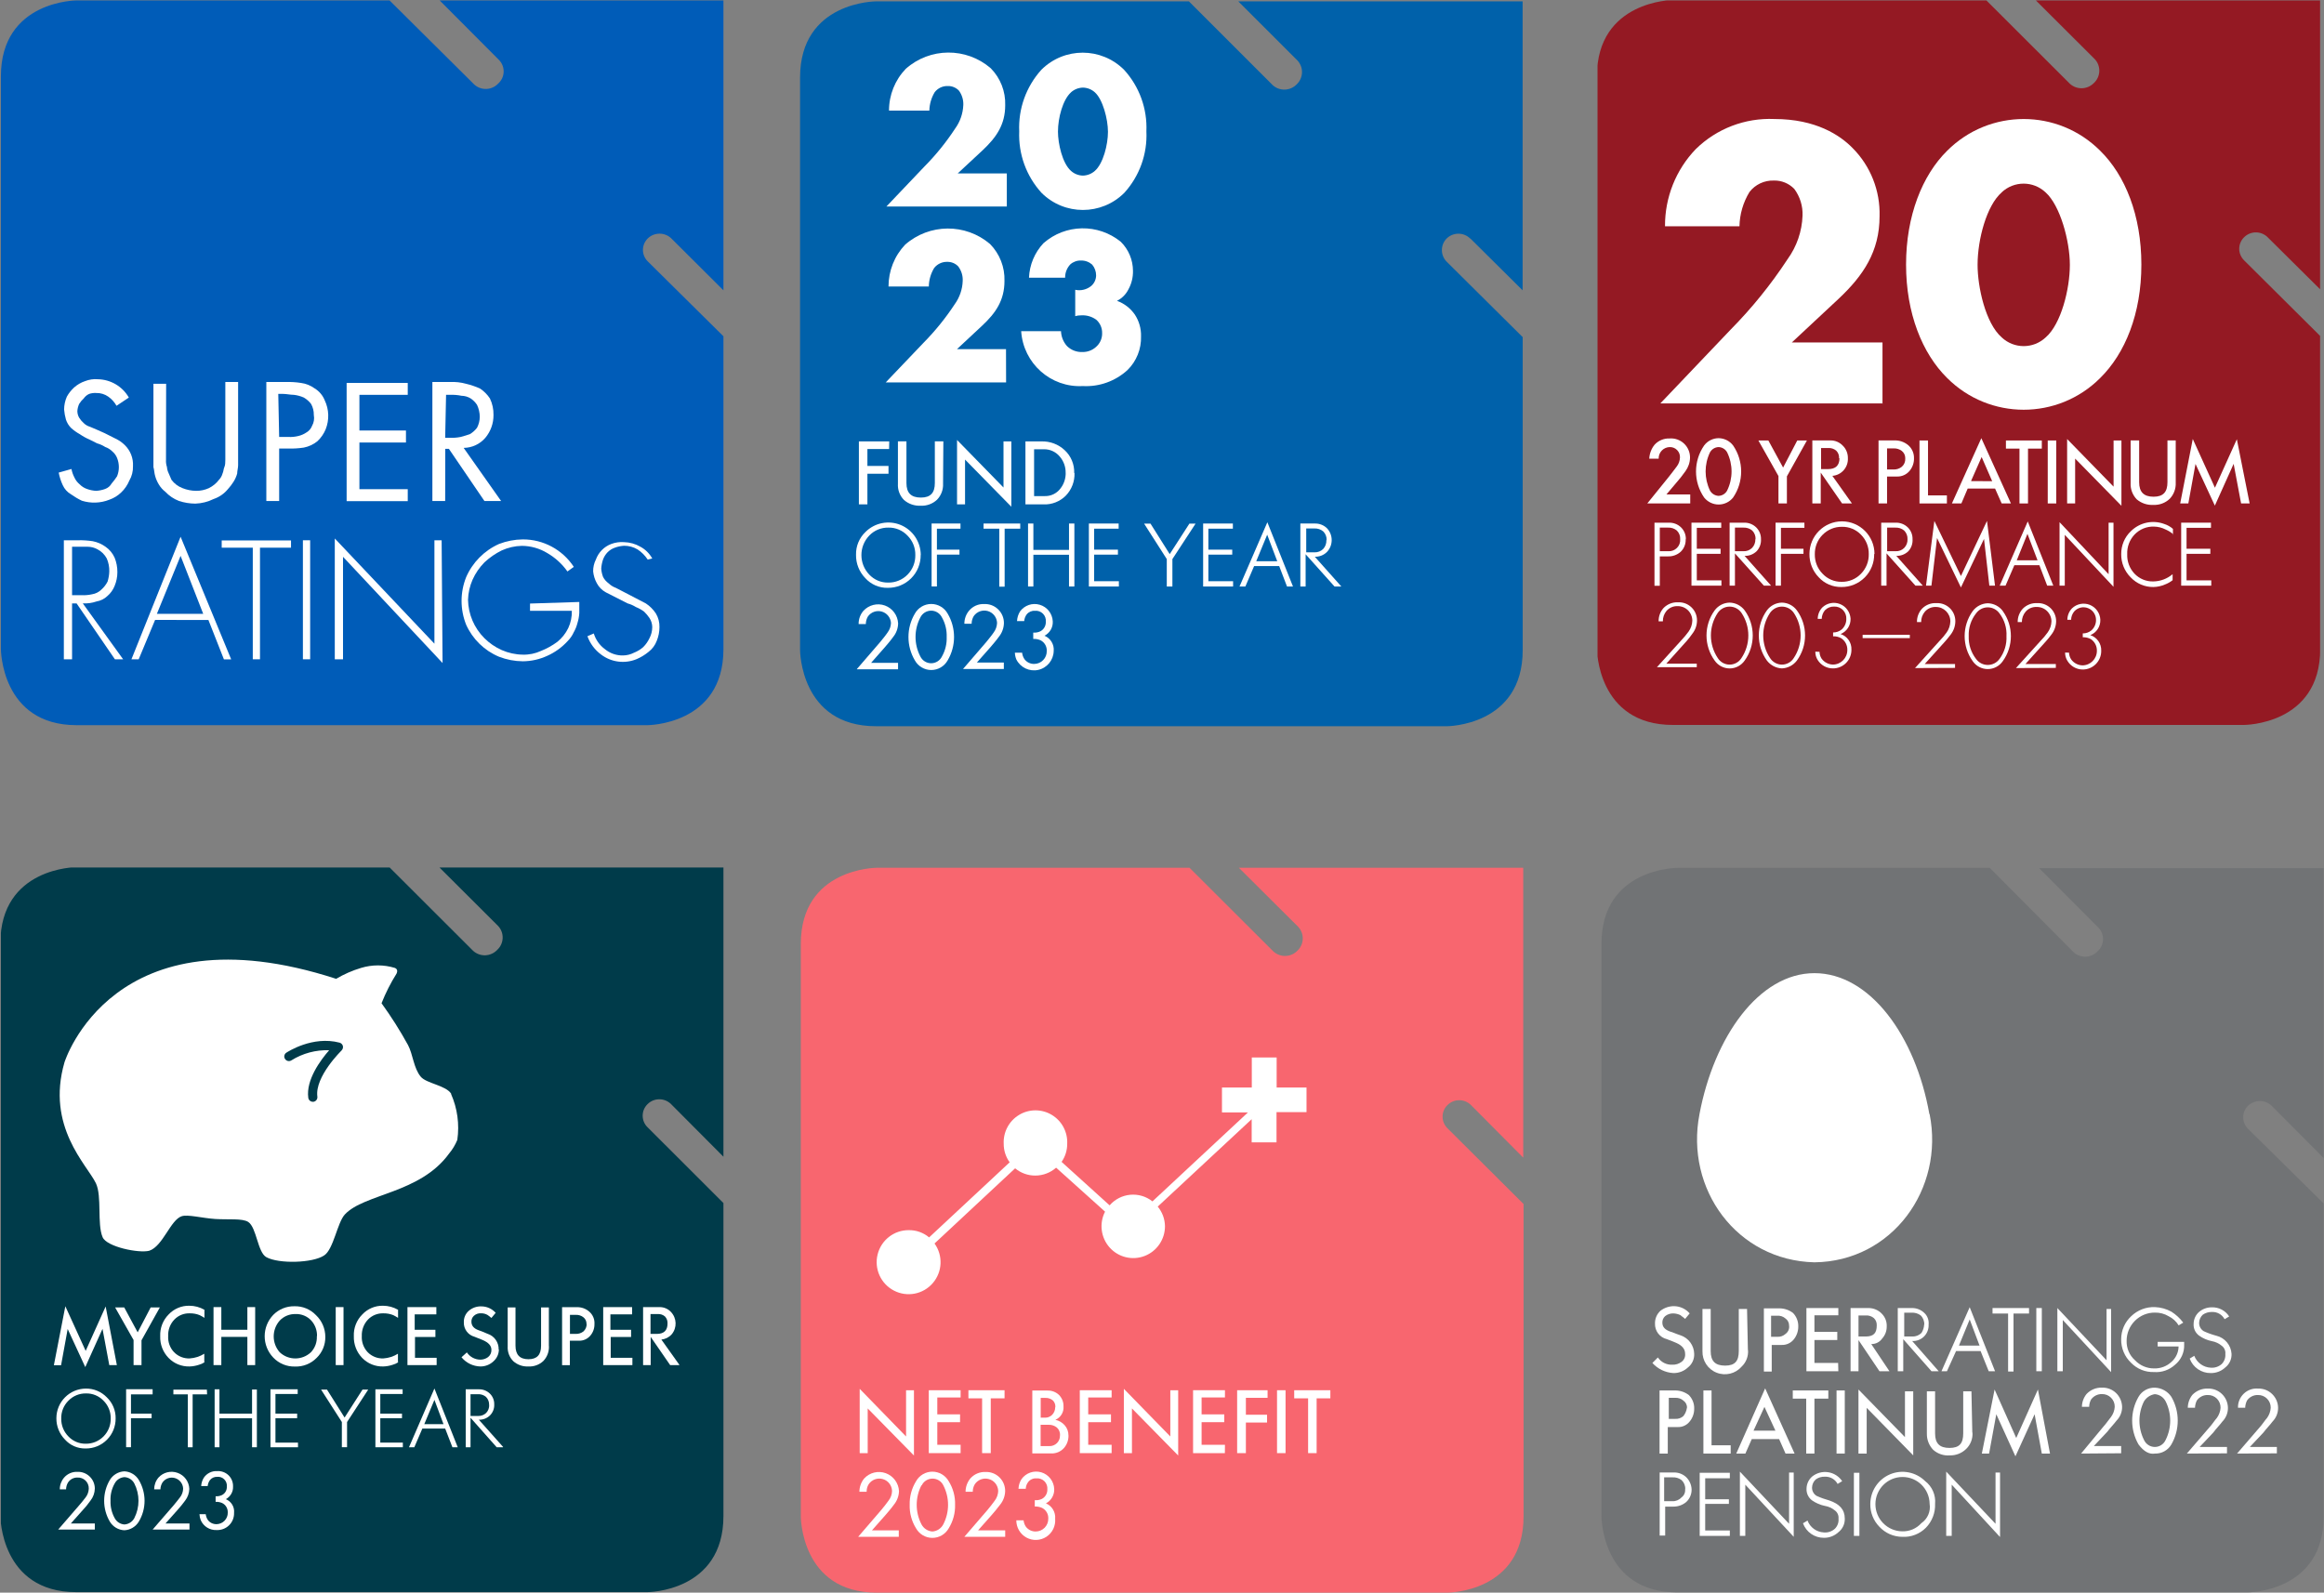 <?xml version="1.0" encoding="UTF-8"?>
<svg xmlns:xlink="http://www.w3.org/1999/xlink" xmlns="http://www.w3.org/2000/svg" width="213px" height="146px"
     viewBox="0 0 213 146" version="1.1">
  <rect x="0" y="0" width="213" height="146" fill="#808080" stroke="none"/>
  <defs>
    <clipPath id="clip1">
      <path
        d="M 146.418 0.039 L 212.641 0.039 L 212.641 66.477 L 146.418 66.477 Z M 146.418 0.039 "/>
    </clipPath>
    <clipPath id="clip2">
      <path
        d="M 0.082 79.523 L 66.305 79.523 L 66.305 145.961 L 0.082 145.961 Z M 0.082 79.523 "/>
    </clipPath>
  </defs>
  <g id="surface1">
    <path style=" stroke:none;fill-rule:nonzero;fill:rgb(0%,38.039%,66.667%);fill-opacity:1;"
          d="M 134.762 21.863 L 139.551 26.613 L 139.551 0.125 L 113.492 0.125 L 118.91 5.539 C 119.191 5.84 119.344 6.238 119.332 6.652 C 119.316 7.062 119.145 7.453 118.844 7.734 C 118.246 8.352 117.262 8.379 116.633 7.793 L 108.965 0.125 L 80.289 0.125 C 80.289 0.125 73.328 0.125 73.328 7.109 L 73.328 59.594 C 73.328 59.594 73.328 66.574 80.289 66.574 L 132.605 66.574 C 132.605 66.574 139.559 66.574 139.559 59.594 L 139.559 30.906 L 132.59 23.988 C 132.309 23.707 132.152 23.324 132.152 22.926 C 132.152 22.527 132.309 22.145 132.59 21.863 C 133.188 21.277 134.145 21.277 134.742 21.863 Z M 134.762 21.863 "/>
    <path style=" stroke:none;fill-rule:nonzero;fill:rgb(100%,100%,100%);fill-opacity:1;"
          d="M 81.488 41.164 L 79.5 41.164 L 79.5 42.711 L 81.434 42.711 L 81.434 43.43 L 79.5 43.43 L 79.5 46.238 L 78.719 46.238 L 78.719 40.465 L 81.5 40.465 Z M 81.488 41.164 "/>
    <path style=" stroke:none;fill-rule:nonzero;fill:rgb(100%,100%,100%);fill-opacity:1;"
          d="M 86.434 44.328 C 86.465 44.879 86.262 45.418 85.879 45.812 C 85.473 46.191 84.93 46.391 84.375 46.359 C 83.824 46.387 83.281 46.203 82.859 45.84 C 82.469 45.449 82.262 44.906 82.297 44.352 L 82.297 40.461 L 83.078 40.461 L 83.078 44.285 C 83.078 45.191 83.508 45.613 84.402 45.613 C 85.297 45.613 85.68 45.168 85.68 44.285 L 85.68 40.461 L 86.461 40.461 Z M 86.434 44.328 "/>
    <path style=" stroke:none;fill-rule:nonzero;fill:rgb(100%,100%,100%);fill-opacity:1;"
          d="M 92.691 46.453 L 88.449 42.129 L 88.449 46.234 L 87.715 46.234 L 87.715 40.332 L 91.973 44.691 L 91.973 40.465 L 92.691 40.465 Z M 92.691 46.453 "/>
    <path style=" stroke:none;fill-rule:nonzero;fill:rgb(100%,100%,100%);fill-opacity:1;"
          d="M 98.48 43.363 C 98.508 44.129 98.223 44.875 97.691 45.43 C 97.152 45.973 96.41 46.27 95.645 46.238 L 93.984 46.238 L 93.984 40.465 L 95.441 40.465 C 96.23 40.438 96.996 40.723 97.574 41.262 C 98.16 41.801 98.48 42.566 98.453 43.363 Z M 97.668 43.363 C 97.684 42.809 97.488 42.266 97.125 41.848 C 96.766 41.418 96.234 41.176 95.68 41.184 L 94.777 41.184 L 94.777 45.477 L 95.766 45.477 C 96.312 45.492 96.832 45.242 97.168 44.812 C 97.512 44.391 97.688 43.859 97.672 43.316 Z M 97.668 43.363 "/>
    <path style=" stroke:none;fill-rule:nonzero;fill:rgb(100%,100%,100%);fill-opacity:1;"
          d="M 84.383 50.871 C 84.391 51.672 84.078 52.445 83.512 53.012 C 82.945 53.582 82.176 53.895 81.375 53.887 C 80.59 53.91 79.832 53.582 79.305 52.996 C 78.75 52.426 78.441 51.656 78.457 50.855 C 78.438 50.066 78.754 49.309 79.324 48.766 C 80.172 47.918 81.445 47.668 82.551 48.125 C 83.656 48.586 84.379 49.664 84.391 50.863 Z M 83.891 50.871 C 83.902 50.207 83.645 49.57 83.176 49.102 C 82.723 48.621 82.09 48.352 81.43 48.367 C 80.766 48.352 80.125 48.617 79.668 49.098 C 78.711 50.094 78.711 51.672 79.668 52.672 C 80.117 53.152 80.746 53.418 81.402 53.406 C 82.07 53.418 82.715 53.152 83.184 52.672 C 83.652 52.195 83.906 51.547 83.891 50.875 Z M 83.891 50.871 "/>
    <path style=" stroke:none;fill-rule:nonzero;fill:rgb(100%,100%,100%);fill-opacity:1;"
          d="M 88.02 48.465 L 85.871 48.465 L 85.871 50.387 L 87.938 50.387 L 87.938 50.844 L 85.871 50.844 L 85.871 53.762 L 85.383 53.762 L 85.383 47.988 L 88.031 47.988 L 88.031 48.457 Z M 88.02 48.465 "/>
    <path style=" stroke:none;fill-rule:nonzero;fill:rgb(100%,100%,100%);fill-opacity:1;"
          d="M 93.508 48.465 L 92.078 48.465 L 92.078 53.781 L 91.586 53.781 L 91.586 48.465 L 90.145 48.465 L 90.145 47.992 L 93.508 47.992 Z M 93.508 48.465 "/>
    <path style=" stroke:none;fill-rule:nonzero;fill:rgb(100%,100%,100%);fill-opacity:1;"
          d="M 98.469 53.766 L 97.977 53.766 L 97.977 50.855 L 94.711 50.855 L 94.711 53.766 L 94.223 53.766 L 94.223 47.992 L 94.711 47.992 L 94.711 50.41 L 97.977 50.41 L 97.977 47.992 L 98.469 47.992 Z M 98.469 53.766 "/>
    <path style=" stroke:none;fill-rule:nonzero;fill:rgb(100%,100%,100%);fill-opacity:1;"
          d="M 102.547 53.766 L 99.797 53.766 L 99.797 47.992 L 102.527 47.992 L 102.527 48.465 L 100.281 48.465 L 100.281 50.387 L 102.461 50.387 L 102.461 50.844 L 100.281 50.844 L 100.281 53.281 L 102.547 53.281 Z M 102.547 53.766 "/>
    <path style=" stroke:none;fill-rule:nonzero;fill:rgb(100%,100%,100%);fill-opacity:1;"
          d="M 109.578 48 L 107.453 51.25 L 107.453 53.766 L 106.938 53.766 L 106.938 51.25 L 104.859 48 L 105.445 48 L 107.207 50.797 L 109.012 48 Z M 109.578 48 "/>
    <path style=" stroke:none;fill-rule:nonzero;fill:rgb(100%,100%,100%);fill-opacity:1;"
          d="M 113.016 53.766 L 110.27 53.766 L 110.27 47.992 L 112.996 47.992 L 112.996 48.465 L 110.75 48.465 L 110.75 50.387 L 112.938 50.387 L 112.938 50.844 L 110.75 50.844 L 110.75 53.281 L 113.016 53.281 Z M 113.016 53.766 "/>
    <path style=" stroke:none;fill-rule:nonzero;fill:rgb(100%,100%,100%);fill-opacity:1;"
          d="M 118.508 53.766 L 117.957 53.766 L 117.242 51.895 L 114.941 51.895 L 114.141 53.766 L 113.605 53.766 L 116.156 47.875 L 118.5 53.754 Z M 117.062 51.449 L 116.141 49.016 L 115.137 51.449 Z M 117.062 51.449 "/>
    <path style=" stroke:none;fill-rule:nonzero;fill:rgb(100%,100%,100%);fill-opacity:1;"
          d="M 122.977 53.766 L 122.312 53.766 L 119.664 50.809 L 119.664 53.766 L 119.18 53.766 L 119.18 47.992 L 120.504 47.992 C 120.918 47.98 121.316 48.133 121.613 48.418 C 122.199 49.027 122.199 49.996 121.613 50.605 C 121.32 50.895 120.918 51.051 120.504 51.035 L 122.938 53.766 Z M 121.586 49.52 C 121.605 49.223 121.492 48.93 121.281 48.719 C 121.055 48.527 120.762 48.43 120.465 48.445 L 119.719 48.445 L 119.719 50.633 L 120.492 50.633 C 120.781 50.641 121.059 50.531 121.266 50.332 C 121.473 50.113 121.578 49.82 121.566 49.52 Z M 121.586 49.52 "/>
    <path style=" stroke:none;fill-rule:nonzero;fill:rgb(100%,100%,100%);fill-opacity:1;"
          d="M 78.547 61.32 L 80.672 58.855 C 80.82 58.676 81.215 58.191 81.336 58 C 81.535 57.742 81.652 57.43 81.66 57.102 C 81.625 56.609 81.285 56.195 80.812 56.062 C 80.34 55.93 79.832 56.109 79.547 56.512 C 79.422 56.723 79.355 56.961 79.355 57.207 L 78.695 57.207 C 78.688 56.766 78.844 56.336 79.129 56 C 79.629 55.453 80.41 55.258 81.105 55.508 C 81.801 55.762 82.277 56.406 82.316 57.148 C 82.305 57.605 82.145 58.051 81.852 58.402 C 81.605 58.75 81.289 59.109 81.059 59.379 L 79.84 60.762 L 82.309 60.762 L 82.309 61.355 L 78.535 61.355 Z M 78.547 61.32 "/>
    <path style=" stroke:none;fill-rule:nonzero;fill:rgb(100%,100%,100%);fill-opacity:1;"
          d="M 83.852 60.543 C 83.066 59.219 83.066 57.57 83.852 56.246 C 84.156 55.703 84.73 55.367 85.352 55.367 C 85.973 55.367 86.547 55.703 86.852 56.246 C 87.637 57.57 87.637 59.219 86.852 60.543 C 86.547 61.086 85.973 61.422 85.352 61.422 C 84.73 61.422 84.156 61.086 83.852 60.543 Z M 84.348 56.609 C 83.766 57.727 83.766 59.055 84.348 60.172 C 84.531 60.555 84.918 60.801 85.344 60.801 C 85.766 60.801 86.152 60.555 86.336 60.172 C 86.641 59.629 86.789 59.012 86.766 58.391 C 86.789 57.77 86.641 57.152 86.336 56.609 C 86.152 56.227 85.766 55.98 85.344 55.98 C 84.918 55.98 84.531 56.227 84.348 56.609 Z M 84.348 56.609 "/>
    <path style=" stroke:none;fill-rule:nonzero;fill:rgb(100%,100%,100%);fill-opacity:1;"
          d="M 88.27 61.32 L 90.395 58.855 C 90.539 58.676 90.938 58.191 91.059 58 C 91.258 57.742 91.371 57.43 91.383 57.102 C 91.363 56.594 91.02 56.156 90.535 56.016 C 90.051 55.879 89.527 56.066 89.242 56.484 C 89.117 56.695 89.051 56.938 89.051 57.18 L 88.387 57.18 C 88.383 56.738 88.539 56.309 88.824 55.973 C 89.168 55.57 89.676 55.348 90.203 55.375 C 90.676 55.352 91.141 55.527 91.48 55.859 C 91.824 56.188 92.016 56.645 92.012 57.121 C 92 57.582 91.836 58.023 91.547 58.379 C 91.301 58.723 90.984 59.082 90.754 59.355 L 89.535 60.734 L 92.004 60.734 L 92.004 61.328 L 88.234 61.328 Z M 88.27 61.32 "/>
    <path style=" stroke:none;fill-rule:nonzero;fill:rgb(100%,100%,100%);fill-opacity:1;"
          d="M 93.215 56.91 C 93.234 56.605 93.328 56.312 93.488 56.051 C 93.902 55.484 94.629 55.238 95.301 55.441 C 95.977 55.641 96.449 56.246 96.488 56.949 C 96.523 57.504 96.227 58.023 95.73 58.277 C 96.289 58.512 96.633 59.082 96.574 59.688 C 96.551 60.52 95.969 61.227 95.16 61.41 C 94.348 61.59 93.52 61.195 93.148 60.449 C 93.07 60.254 93.023 60.043 93.016 59.832 L 93.68 59.832 C 93.699 60.043 93.773 60.246 93.891 60.422 C 94.102 60.711 94.438 60.871 94.793 60.863 C 95.102 60.859 95.398 60.734 95.613 60.508 C 95.832 60.285 95.945 59.984 95.938 59.672 C 95.957 59.262 95.73 58.875 95.363 58.691 C 95.152 58.602 94.926 58.559 94.699 58.57 L 94.699 57.992 C 94.926 58.012 95.156 57.969 95.363 57.867 C 95.68 57.695 95.867 57.355 95.852 56.996 C 95.879 56.723 95.781 56.449 95.59 56.258 C 95.395 56.062 95.125 55.965 94.852 55.992 C 94.562 55.973 94.277 56.098 94.098 56.324 C 93.965 56.5 93.887 56.715 93.871 56.938 L 93.211 56.938 Z M 93.215 56.91 "/>
    <path style=" stroke:none;fill-rule:nonzero;fill:rgb(100%,100%,100%);fill-opacity:1;"
          d="M 92.262 18.934 L 81.238 18.934 L 84.719 15.273 C 85.777 14.207 86.723 13.035 87.547 11.777 C 88 11.152 88.258 10.402 88.289 9.625 C 88.309 9.148 88.164 8.68 87.879 8.297 C 87.613 8.027 87.246 7.875 86.867 7.887 C 86.402 7.871 85.961 8.078 85.672 8.445 C 85.363 8.953 85.191 9.539 85.176 10.137 L 81.48 10.137 C 81.477 8.711 82.027 7.34 83.012 6.312 C 85.23 4.34 88.559 4.32 90.805 6.258 C 91.691 7.156 92.172 8.383 92.129 9.648 C 92.129 11.426 91.32 12.582 90.09 13.746 L 87.777 15.898 L 92.277 15.898 L 92.277 18.934 Z M 92.262 18.934 "/>
    <path style=" stroke:none;fill-rule:nonzero;fill:rgb(100%,100%,100%);fill-opacity:1;"
          d="M 103.043 17.68 C 100.945 19.77 97.559 19.77 95.461 17.68 C 94.062 16.148 93.328 14.121 93.414 12.043 C 93.32 9.969 94.051 7.938 95.441 6.398 C 97.539 4.305 100.926 4.305 103.023 6.398 C 104.426 7.934 105.16 9.965 105.07 12.043 C 105.168 14.117 104.438 16.145 103.043 17.68 Z M 98.156 8.469 C 97.414 9.137 96.965 10.789 96.965 12.066 C 96.965 13.16 97.363 14.961 98.156 15.664 C 98.461 15.938 98.848 16.09 99.254 16.098 C 99.66 16.086 100.047 15.934 100.348 15.664 C 101.109 15 101.547 13.262 101.547 12.086 C 101.547 10.91 101.07 9.109 100.348 8.465 C 100.047 8.191 99.66 8.039 99.254 8.031 C 98.848 8.039 98.461 8.191 98.156 8.465 Z M 98.156 8.469 "/>
    <path style=" stroke:none;fill-rule:nonzero;fill:rgb(100%,100%,100%);fill-opacity:1;"
          d="M 92.211 35.059 L 81.176 35.059 L 84.668 31.398 C 85.723 30.328 86.668 29.156 87.496 27.898 C 87.949 27.273 88.211 26.523 88.234 25.75 C 88.258 25.273 88.113 24.805 87.824 24.422 C 87.562 24.145 87.195 23.996 86.812 24.004 C 86.352 23.992 85.91 24.199 85.621 24.562 C 85.309 25.074 85.137 25.66 85.129 26.262 L 81.434 26.262 C 81.434 24.836 81.977 23.461 82.957 22.43 C 85.18 20.48 88.488 20.453 90.738 22.367 C 91.625 23.27 92.105 24.492 92.062 25.758 C 92.062 27.539 91.254 28.699 90.016 29.855 L 87.707 32.008 L 92.203 32.008 Z M 92.211 35.059 "/>
    <path style=" stroke:none;fill-rule:nonzero;fill:rgb(100%,100%,100%);fill-opacity:1;"
          d="M 97.242 30.34 C 97.258 30.855 97.453 31.348 97.797 31.73 C 98.172 32.094 98.676 32.289 99.195 32.27 C 99.727 32.285 100.238 32.062 100.594 31.664 C 100.879 31.352 101.027 30.941 101.012 30.52 C 101.02 30.055 100.82 29.609 100.469 29.305 C 100.082 29.027 99.617 28.887 99.145 28.906 C 98.941 28.902 98.738 28.926 98.547 28.984 L 98.547 26.566 C 99.062 26.68 99.602 26.547 100.012 26.215 C 100.293 25.973 100.457 25.621 100.461 25.246 C 100.461 24.883 100.332 24.531 100.098 24.254 C 99.816 24.008 99.457 23.875 99.082 23.883 C 98.723 23.867 98.367 23.996 98.098 24.234 C 97.785 24.566 97.613 25.004 97.621 25.457 L 94.309 25.457 C 94.359 24.277 94.828 23.156 95.633 22.297 C 97.648 20.523 100.648 20.473 102.727 22.168 C 103.438 22.871 103.836 23.828 103.84 24.828 C 103.852 25.418 103.711 26.004 103.426 26.52 C 103.199 26.98 102.832 27.348 102.375 27.578 C 103.039 27.816 103.609 28.258 104.012 28.84 C 104.398 29.43 104.598 30.125 104.578 30.832 C 104.613 31.992 104.164 33.109 103.34 33.922 C 102.227 34.941 100.75 35.473 99.242 35.391 C 96.305 35.551 93.785 33.309 93.594 30.359 L 97.242 30.359 Z M 97.242 30.34 "/>
    <path style=" stroke:none;fill-rule:nonzero;fill:rgb(44.314%,45.098%,45.882%);fill-opacity:1;"
          d="M 206.031 103.473 C 205.75 103.195 205.594 102.82 205.594 102.426 C 205.594 102.031 205.75 101.652 206.031 101.375 C 206.641 100.789 207.602 100.789 208.211 101.375 L 212.969 106.16 L 212.969 79.582 L 186.887 79.582 L 192.324 85.039 C 192.609 85.332 192.762 85.734 192.746 86.145 C 192.73 86.559 192.547 86.945 192.238 87.219 C 191.656 87.828 190.691 87.867 190.066 87.305 L 182.371 79.562 L 153.715 79.562 C 153.715 79.562 146.777 79.562 146.777 86.527 L 146.777 139.012 C 146.777 139.012 146.777 145.973 153.715 145.973 L 206.031 145.973 C 206.031 145.973 212.969 145.973 212.969 139.012 L 212.969 110.324 L 206.031 103.473 "/>
    <path style=" stroke:none;fill-rule:nonzero;fill:rgb(100%,100%,100%);fill-opacity:1;"
          d="M 176.855 102.133 C 178.219 108.996 173.422 115.641 166.297 115.719 C 159.191 115.551 154.426 109.008 155.762 102.133 C 157.086 95.082 161.199 89.211 166.297 89.211 C 171.398 89.211 175.57 94.996 176.832 102.133 "/>
    <path style=" stroke:none;fill-rule:nonzero;fill:rgb(100%,100%,100%);fill-opacity:1;"
          d="M 155.277 124.109 C 155.297 124.598 155.082 125.066 154.695 125.363 C 154.336 125.699 153.863 125.879 153.371 125.871 C 152.633 125.828 151.941 125.496 151.445 124.945 L 151.949 124.441 C 152.242 124.879 152.746 125.129 153.273 125.105 C 153.57 125.117 153.863 125.031 154.105 124.852 C 154.348 124.684 154.477 124.395 154.445 124.102 C 154.445 123.684 154.191 123.344 153.609 123.094 C 153.438 123.012 153.191 122.926 152.77 122.762 C 152.113 122.602 151.66 122.008 151.684 121.332 C 151.672 120.887 151.855 120.457 152.188 120.156 C 152.547 119.883 152.984 119.734 153.438 119.738 C 153.984 119.746 154.504 119.988 154.863 120.402 L 154.445 120.906 C 154.277 120.742 154.105 120.656 154.027 120.566 C 153.82 120.465 153.594 120.41 153.363 120.402 C 153.09 120.395 152.824 120.484 152.609 120.656 C 152.445 120.805 152.355 121.016 152.359 121.238 C 152.359 121.664 152.609 121.902 153.113 122.082 C 153.199 122.082 153.531 122.25 154.035 122.414 C 154.762 122.66 155.262 123.34 155.277 124.109 Z M 155.277 124.109 "/>
    <path style=" stroke:none;fill-rule:nonzero;fill:rgb(100%,100%,100%);fill-opacity:1;"
          d="M 160.211 123.77 C 160.25 124.336 160.039 124.887 159.629 125.277 C 159.059 125.934 158.141 126.156 157.332 125.836 C 156.527 125.52 156.008 124.727 156.035 123.855 L 156.035 119.996 L 156.789 119.996 L 156.789 123.855 C 156.789 124.781 157.207 125.188 158.113 125.188 C 159.02 125.188 159.363 124.766 159.363 123.855 L 159.363 119.996 L 160.121 119.996 L 160.199 123.77 Z M 160.211 123.77 "/>
    <path style=" stroke:none;fill-rule:nonzero;fill:rgb(100%,100%,100%);fill-opacity:1;"
          d="M 164.816 121.617 C 164.816 122.047 164.668 122.461 164.398 122.793 C 164.129 123.121 163.727 123.305 163.305 123.293 L 162.383 123.293 L 162.383 125.73 L 161.664 125.73 L 161.664 119.938 L 163.078 119.938 C 163.535 119.938 163.977 120.086 164.336 120.363 C 164.66 120.699 164.832 121.152 164.816 121.617 Z M 163.973 121.531 C 163.984 121.27 163.859 121.016 163.641 120.867 C 163.434 120.684 163.164 120.594 162.887 120.613 L 162.324 120.613 L 162.324 122.547 L 162.906 122.547 C 163.18 122.562 163.445 122.465 163.648 122.281 C 163.895 122.105 164.02 121.805 163.973 121.504 Z M 163.973 121.531 "/>
    <path style=" stroke:none;fill-rule:nonzero;fill:rgb(100%,100%,100%);fill-opacity:1;"
          d="M 168.488 125.703 L 165.562 125.703 L 165.562 119.91 L 168.488 119.91 L 168.488 120.574 L 166.297 120.574 L 166.297 122.09 L 168.391 122.09 L 168.391 122.84 L 166.297 122.84 L 166.297 124.941 L 168.469 124.941 Z M 168.488 125.703 "/>
    <path style=" stroke:none;fill-rule:nonzero;fill:rgb(100%,100%,100%);fill-opacity:1;"
          d="M 173.172 125.703 L 172.258 125.703 L 170.336 122.848 L 170.336 125.703 L 169.609 125.703 L 169.609 119.91 L 171.285 119.91 C 171.727 119.918 172.148 120.098 172.457 120.414 C 172.781 120.73 172.949 121.168 172.922 121.617 C 172.926 122.02 172.773 122.41 172.504 122.707 C 172.277 123.035 171.898 123.223 171.504 123.211 Z M 172.008 121.504 C 172.023 121.258 171.934 121.016 171.754 120.84 C 171.547 120.66 171.273 120.57 171 120.59 L 170.336 120.59 L 170.336 122.52 L 171 122.52 C 171.754 122.516 172.008 122.176 172.008 121.504 Z M 172.008 121.504 "/>
    <path style=" stroke:none;fill-rule:nonzero;fill:rgb(100%,100%,100%);fill-opacity:1;"
          d="M 177.688 125.703 L 177.027 125.703 L 174.438 122.766 L 174.438 125.703 L 173.934 125.703 L 173.934 119.91 L 175.258 119.91 C 175.66 119.91 176.047 120.062 176.344 120.336 C 176.652 120.609 176.805 121.016 176.762 121.426 C 176.781 121.832 176.629 122.227 176.344 122.516 C 176.059 122.801 175.664 122.953 175.258 122.934 Z M 176.363 121.426 C 176.379 121.109 176.258 120.801 176.031 120.582 C 175.789 120.402 175.492 120.316 175.191 120.336 L 174.527 120.336 L 174.527 122.516 L 175.285 122.516 C 175.598 122.531 175.902 122.406 176.117 122.176 C 176.258 121.949 176.34 121.691 176.352 121.426 Z M 176.363 121.426 "/>
    <path style=" stroke:none;fill-rule:nonzero;fill:rgb(100%,100%,100%);fill-opacity:1;"
          d="M 182.852 125.703 L 182.27 125.703 L 181.527 123.855 L 179.277 123.855 L 178.441 125.703 L 177.941 125.703 L 180.527 119.832 Z M 181.43 123.352 L 180.527 120.953 L 179.543 123.352 Z M 181.43 123.352 "/>
    <path style=" stroke:none;fill-rule:nonzero;fill:rgb(100%,100%,100%);fill-opacity:1;"
          d="M 185.965 120.414 L 184.543 120.414 L 184.543 125.73 L 184.047 125.73 L 184.047 120.414 L 182.621 120.414 L 182.621 119.91 L 185.965 119.91 Z M 185.965 120.414 "/>
    <path style=" stroke:none;fill-rule:nonzero;fill:rgb(100%,100%,100%);fill-opacity:1;"
          d="M 187.219 125.703 L 186.633 125.703 L 186.633 119.91 L 187.137 119.91 L 187.137 125.703 Z M 187.219 125.703 "/>
    <path style=" stroke:none;fill-rule:nonzero;fill:rgb(100%,100%,100%);fill-opacity:1;"
          d="M 193.488 125.785 L 189.059 121.008 L 189.059 125.703 L 188.562 125.703 L 188.562 119.91 L 193.07 124.695 L 193.07 119.996 L 193.488 119.996 Z M 193.488 125.785 "/>
    <path style=" stroke:none;fill-rule:nonzero;fill:rgb(100%,100%,100%);fill-opacity:1;"
          d="M 200.184 123.266 C 200.211 123.98 199.898 124.664 199.344 125.113 C 198.82 125.59 198.125 125.832 197.422 125.777 C 196.637 125.805 195.879 125.5 195.328 124.941 C 194.73 124.379 194.395 123.586 194.41 122.762 C 194.41 121.961 194.746 121.203 195.328 120.66 C 195.91 120.098 196.699 119.793 197.508 119.824 C 198.035 119.844 198.551 119.988 199.012 120.242 C 199.43 120.508 199.797 120.848 200.098 121.246 L 199.68 121.5 C 199.457 121.137 199.141 120.848 198.758 120.66 C 198.383 120.434 197.949 120.32 197.508 120.328 C 196.82 120.32 196.156 120.594 195.668 121.082 C 195.18 121.57 194.906 122.234 194.91 122.926 C 194.895 123.598 195.168 124.242 195.668 124.688 C 196.121 125.172 196.758 125.449 197.422 125.445 C 198.008 125.465 198.582 125.254 199.012 124.852 C 199.422 124.496 199.664 123.98 199.672 123.434 L 197.754 123.434 L 197.754 123.012 L 200.184 123.012 Z M 200.184 123.266 "/>
    <path style=" stroke:none;fill-rule:nonzero;fill:rgb(100%,100%,100%);fill-opacity:1;"
          d="M 204.527 124.109 C 204.547 124.598 204.332 125.066 203.945 125.363 C 203.586 125.699 203.109 125.879 202.621 125.871 C 201.762 125.883 200.988 125.352 200.691 124.543 L 201.109 124.289 C 201.355 124.922 201.945 125.348 202.621 125.379 C 202.984 125.41 203.348 125.289 203.621 125.047 C 203.863 124.805 203.988 124.465 203.957 124.121 C 203.992 123.828 203.863 123.539 203.621 123.363 C 203.363 123.148 203.051 123.004 202.719 122.945 C 202.301 122.859 201.902 122.688 201.555 122.441 C 201.211 122.191 201.02 121.777 201.051 121.352 C 201.055 120.934 201.238 120.535 201.555 120.262 C 201.879 119.988 202.293 119.84 202.719 119.844 C 203.359 119.824 203.965 120.141 204.309 120.68 L 203.891 120.934 C 203.66 120.504 203.207 120.246 202.719 120.27 C 202.422 120.266 202.129 120.352 201.887 120.523 C 201.68 120.719 201.559 120.988 201.555 121.273 C 201.551 121.582 201.711 121.867 201.973 122.031 C 202.348 122.203 202.738 122.344 203.137 122.449 C 203.91 122.637 204.477 123.309 204.527 124.109 Z M 204.527 124.109 "/>
    <path style=" stroke:none;fill-rule:nonzero;fill:rgb(100%,100%,100%);fill-opacity:1;"
          d="M 155.277 129.137 C 155.281 129.566 155.137 129.984 154.863 130.312 C 154.602 130.648 154.195 130.836 153.777 130.82 L 152.855 130.82 L 152.855 133.25 L 152.102 133.25 L 152.102 127.465 L 153.523 127.465 C 153.977 127.461 154.418 127.609 154.781 127.883 C 155.113 128.215 155.293 128.668 155.277 129.137 Z M 154.617 129.059 C 154.629 128.793 154.504 128.543 154.285 128.395 C 154.078 128.211 153.805 128.121 153.531 128.141 L 152.949 128.141 L 152.949 130.07 L 153.531 130.07 C 153.805 130.09 154.078 130 154.285 129.816 C 154.457 129.598 154.57 129.336 154.609 129.059 Z M 154.617 129.059 "/>
    <path style=" stroke:none;fill-rule:nonzero;fill:rgb(100%,100%,100%);fill-opacity:1;"
          d="M 158.621 133.25 L 156.121 133.25 L 156.121 127.465 L 156.867 127.465 L 156.867 132.492 L 158.621 132.492 Z M 158.621 133.25 "/>
    <path style=" stroke:none;fill-rule:nonzero;fill:rgb(100%,100%,100%);fill-opacity:1;"
          d="M 164.477 133.25 L 163.648 133.25 L 163.059 131.922 L 160.555 131.922 L 159.969 133.25 L 159.133 133.25 L 161.781 127.273 Z M 162.723 131.152 L 161.715 128.973 L 160.715 131.152 Z M 162.723 131.152 "/>
    <path style=" stroke:none;fill-rule:nonzero;fill:rgb(100%,100%,100%);fill-opacity:1;"
          d="M 167.57 128.215 L 166.297 128.215 L 166.297 133.25 L 165.543 133.25 L 165.543 128.215 L 164.312 128.215 L 164.312 127.465 L 167.57 127.465 Z M 167.57 128.215 "/>
    <path style=" stroke:none;fill-rule:nonzero;fill:rgb(100%,100%,100%);fill-opacity:1;"
          d="M 169.078 133.25 L 168.324 133.25 L 168.324 127.465 L 169.078 127.465 Z M 169.078 133.25 "/>
    <path style=" stroke:none;fill-rule:nonzero;fill:rgb(100%,100%,100%);fill-opacity:1;"
          d="M 175.352 133.418 L 171.086 129.059 L 171.086 133.25 L 170.332 133.25 L 170.332 127.379 L 174.594 131.742 L 174.594 127.543 L 175.352 127.543 Z M 175.352 133.418 "/>
    <path style=" stroke:none;fill-rule:nonzero;fill:rgb(100%,100%,100%);fill-opacity:1;"
          d="M 180.781 131.324 C 180.82 131.891 180.605 132.441 180.199 132.832 C 179.797 133.223 179.254 133.434 178.695 133.418 C 178.145 133.461 177.598 133.277 177.184 132.91 C 176.797 132.508 176.586 131.965 176.602 131.402 L 176.602 127.543 L 177.355 127.543 L 177.355 131.402 C 177.355 132.328 177.773 132.734 178.68 132.734 C 179.59 132.734 179.934 132.312 179.934 131.402 L 179.934 127.543 L 180.688 127.543 L 180.766 131.324 Z M 180.781 131.324 "/>
    <path style=" stroke:none;fill-rule:nonzero;fill:rgb(100%,100%,100%);fill-opacity:1;"
          d="M 187.887 133.25 L 187.137 133.25 L 186.477 129.645 L 184.719 133.504 L 182.965 129.645 L 182.305 133.25 L 181.641 133.25 L 182.809 127.379 L 184.793 131.824 L 186.781 127.379 Z M 187.887 133.25 "/>
    <path style=" stroke:none;fill-rule:nonzero;fill:rgb(100%,100%,100%);fill-opacity:1;"
          d="M 155.039 136.52 C 155.055 136.965 154.871 137.395 154.543 137.695 C 154.215 137.969 153.801 138.117 153.371 138.113 L 152.617 138.113 L 152.617 140.77 L 152.113 140.77 L 152.113 134.984 L 153.438 134.984 C 153.84 134.98 154.23 135.129 154.531 135.402 C 154.836 135.695 155.02 136.094 155.039 136.52 Z M 154.457 136.52 C 154.473 136.203 154.348 135.898 154.121 135.684 C 153.883 135.5 153.586 135.41 153.285 135.43 L 152.523 135.43 L 152.523 137.617 L 153.273 137.617 C 153.586 137.633 153.891 137.508 154.105 137.277 C 154.348 137.105 154.477 136.816 154.445 136.52 Z M 154.457 136.52 "/>
    <path style=" stroke:none;fill-rule:nonzero;fill:rgb(100%,100%,100%);fill-opacity:1;"
          d="M 158.543 140.797 L 155.781 140.797 L 155.781 135.012 L 158.543 135.012 L 158.543 135.516 L 156.285 135.516 L 156.285 137.441 L 158.457 137.441 L 158.457 137.863 L 156.285 137.863 L 156.285 140.301 L 158.543 140.301 Z M 158.543 140.797 "/>
    <path style=" stroke:none;fill-rule:nonzero;fill:rgb(100%,100%,100%);fill-opacity:1;"
          d="M 164.398 140.883 L 159.961 136.102 L 159.961 140.797 L 159.465 140.797 L 159.465 134.906 L 163.973 139.688 L 163.973 134.992 L 164.398 134.992 Z M 164.398 140.883 "/>
    <path style=" stroke:none;fill-rule:nonzero;fill:rgb(100%,100%,100%);fill-opacity:1;"
          d="M 169.078 139.203 C 169.098 139.695 168.879 140.164 168.488 140.465 C 168.129 140.797 167.656 140.98 167.164 140.973 C 166.309 140.98 165.543 140.449 165.246 139.641 L 165.664 139.391 C 165.898 140.023 166.492 140.449 167.164 140.48 C 167.535 140.512 167.898 140.391 168.172 140.141 C 168.414 139.898 168.539 139.559 168.504 139.219 C 168.535 138.926 168.41 138.637 168.172 138.465 C 167.91 138.246 167.59 138.102 167.25 138.047 C 166.832 137.961 166.434 137.789 166.078 137.543 C 165.738 137.289 165.547 136.879 165.574 136.453 C 165.582 136.035 165.766 135.641 166.078 135.363 C 166.492 135.027 167.027 134.879 167.551 134.961 C 168.078 135.039 168.547 135.34 168.84 135.781 L 168.422 136.035 C 168.191 135.605 167.738 135.348 167.25 135.371 C 166.953 135.359 166.66 135.445 166.418 135.621 C 166.207 135.816 166.082 136.086 166.078 136.375 C 166.074 136.684 166.234 136.969 166.496 137.129 C 166.875 137.301 167.27 137.441 167.668 137.551 C 168.574 137.863 169.078 138.367 169.078 139.203 Z M 169.078 139.203 "/>
    <path style=" stroke:none;fill-rule:nonzero;fill:rgb(100%,100%,100%);fill-opacity:1;"
          d="M 170.496 140.797 L 169.914 140.797 L 169.914 135.012 L 170.418 135.012 L 170.418 140.797 Z M 170.496 140.797 "/>
    <path style=" stroke:none;fill-rule:nonzero;fill:rgb(100%,100%,100%);fill-opacity:1;"
          d="M 177.355 137.863 C 177.387 138.676 177.082 139.465 176.516 140.047 C 175.945 140.625 175.152 140.93 174.344 140.883 C 173.551 140.879 172.793 140.547 172.25 139.961 C 171.703 139.402 171.402 138.645 171.418 137.863 C 171.426 136.672 172.145 135.605 173.238 135.148 C 174.332 134.695 175.59 134.938 176.438 135.77 C 177.082 136.262 177.43 137.051 177.355 137.863 Z M 176.855 137.863 C 176.84 136.492 175.727 135.391 174.363 135.398 C 172.996 135.402 171.891 136.512 171.887 137.879 C 171.883 139.25 172.98 140.363 174.344 140.379 C 175.012 140.398 175.652 140.125 176.098 139.629 C 176.672 139.238 176.965 138.547 176.855 137.863 Z M 176.855 137.863 "/>
    <path style=" stroke:none;fill-rule:nonzero;fill:rgb(100%,100%,100%);fill-opacity:1;"
          d="M 183.289 140.883 L 178.879 136.102 L 178.879 140.797 L 178.375 140.797 L 178.375 134.906 L 182.895 139.688 L 182.895 134.992 L 183.309 134.992 L 183.309 140.883 Z M 183.289 140.883 "/>
    <path style=" stroke:none;fill-rule:nonzero;fill:rgb(100%,100%,100%);fill-opacity:1;"
          d="M 190.734 133.25 L 192.82 130.734 C 192.992 130.566 193.324 130.07 193.48 129.895 C 193.68 129.625 193.797 129.305 193.82 128.973 C 193.828 128.66 193.707 128.355 193.484 128.133 C 193.262 127.91 192.961 127.789 192.648 127.797 C 192.25 127.789 191.879 127.977 191.648 128.301 C 191.539 128.508 191.48 128.734 191.477 128.965 L 190.812 128.965 C 190.816 128.535 190.969 128.121 191.238 127.789 C 191.605 127.402 192.121 127.188 192.652 127.207 C 193.133 127.191 193.594 127.367 193.941 127.699 C 194.285 128.031 194.484 128.488 194.496 128.965 C 194.504 129.434 194.32 129.887 193.992 130.223 C 193.738 130.559 193.41 130.887 193.156 131.23 L 191.906 132.559 L 194.41 132.559 L 194.41 133.223 Z M 190.734 133.25 "/>
    <path style=" stroke:none;fill-rule:nonzero;fill:rgb(100%,100%,100%);fill-opacity:1;"
          d="M 196 132.414 C 195.223 131.062 195.223 129.398 196 128.051 C 196.309 127.512 196.891 127.191 197.508 127.211 C 198.113 127.234 198.672 127.543 199.012 128.051 C 199.789 129.398 199.789 131.062 199.012 132.414 C 198.699 132.949 198.125 133.27 197.508 133.25 C 197.004 133.336 196.5 133.086 196 132.414 Z M 196.5 128.469 C 195.945 129.578 195.945 130.887 196.5 131.996 C 196.676 132.391 197.066 132.645 197.496 132.645 C 197.926 132.645 198.312 132.391 198.488 131.996 C 199.043 130.887 199.043 129.578 198.488 128.469 C 198.293 128.086 197.914 127.832 197.488 127.805 C 197.078 127.871 196.719 128.113 196.5 128.469 Z M 196.5 128.469 "/>
    <path style=" stroke:none;fill-rule:nonzero;fill:rgb(100%,100%,100%);fill-opacity:1;"
          d="M 200.43 133.25 L 202.52 130.82 C 202.688 130.652 203.023 130.156 203.184 129.98 C 203.379 129.711 203.496 129.391 203.52 129.059 C 203.527 128.746 203.406 128.441 203.188 128.219 C 202.965 127.996 202.66 127.875 202.348 127.883 C 201.949 127.871 201.574 128.062 201.344 128.387 C 201.242 128.594 201.184 128.82 201.176 129.051 L 200.516 129.051 C 200.52 128.625 200.668 128.211 200.93 127.875 C 201.301 127.488 201.82 127.273 202.355 127.293 C 202.832 127.277 203.297 127.457 203.641 127.785 C 203.988 128.117 204.188 128.574 204.195 129.051 C 204.203 129.52 204.02 129.973 203.691 130.309 C 203.441 130.648 203.105 130.973 202.859 131.316 L 201.602 132.645 L 204.109 132.645 L 204.109 133.23 Z M 200.43 133.25 "/>
    <path style=" stroke:none;fill-rule:nonzero;fill:rgb(100%,100%,100%);fill-opacity:1;"
          d="M 205.031 133.25 L 207.125 130.82 C 207.289 130.652 207.621 130.156 207.785 129.98 C 207.977 129.711 208.094 129.391 208.117 129.059 C 208.125 128.746 208.004 128.441 207.781 128.219 C 207.559 127.996 207.258 127.875 206.945 127.883 C 206.547 127.871 206.172 128.062 205.945 128.387 C 205.84 128.594 205.785 128.82 205.777 129.051 L 205.117 129.051 C 205.102 128.566 205.293 128.098 205.645 127.762 C 205.992 127.426 206.469 127.254 206.949 127.293 C 207.43 127.277 207.895 127.453 208.238 127.785 C 208.586 128.117 208.785 128.57 208.793 129.051 C 208.797 129.52 208.617 129.973 208.289 130.309 C 208.039 130.648 207.707 130.973 207.453 131.316 L 206.203 132.645 L 208.68 132.645 L 208.68 133.23 Z M 205.031 133.25 "/>
    <path style=" stroke:none;fill-rule:nonzero;fill:rgb(0%,36.078%,72.157%);fill-opacity:1;"
          d="M 59.363 23.957 C 59.086 23.68 58.926 23.305 58.926 22.91 C 58.926 22.516 59.086 22.141 59.363 21.863 C 59.969 21.273 60.93 21.273 61.535 21.863 L 66.305 26.613 L 66.305 0.039 L 40.297 0.039 L 45.734 5.496 C 46.023 5.789 46.176 6.191 46.16 6.602 C 46.145 7.016 45.957 7.402 45.648 7.672 C 45.066 8.281 44.105 8.32 43.477 7.758 L 35.703 0.039 L 7.023 0.039 C 7.023 0.039 0.082 0.039 0.082 7.004 L 0.082 59.488 C 0.082 59.488 0.082 66.477 7.023 66.477 L 59.336 66.477 C 59.336 66.477 66.305 66.477 66.305 59.512 L 66.305 30.828 Z M 59.363 23.957 "/>
    <path style=" stroke:none;fill-rule:nonzero;fill:rgb(100%,100%,100%);fill-opacity:1;"
          d="M 10.68 37.199 C 10.492 36.863 10.234 36.578 9.922 36.359 C 9.605 36.137 9.227 36.02 8.836 36.027 C 8.613 36.012 8.387 36.039 8.176 36.109 C 7.973 36.199 7.801 36.344 7.672 36.527 C 7.508 36.676 7.367 36.844 7.254 37.031 C 7.16 37.242 7.102 37.465 7.09 37.695 C 7.094 37.902 7.148 38.109 7.254 38.289 C 7.367 38.473 7.508 38.641 7.672 38.785 C 7.832 38.945 8.035 39.062 8.254 39.125 L 8.844 39.375 L 9.59 39.707 L 10.598 40.215 C 10.906 40.359 11.191 40.559 11.434 40.797 C 11.953 41.301 12.23 42.008 12.188 42.73 C 12.203 43.199 12.086 43.66 11.852 44.059 C 11.68 44.473 11.422 44.844 11.102 45.148 C 10.793 45.445 10.422 45.672 10.016 45.812 C 9.215 46.129 8.328 46.16 7.504 45.902 C 7.152 45.734 6.816 45.535 6.5 45.309 C 6.168 45.117 5.906 44.824 5.75 44.473 C 5.578 44.105 5.457 43.719 5.379 43.324 L 6.551 42.992 C 6.598 43.254 6.684 43.504 6.805 43.742 C 6.918 44 7.09 44.227 7.309 44.406 C 7.492 44.594 7.719 44.738 7.969 44.824 C 8.238 44.922 8.52 44.98 8.805 44.996 C 9.09 44.98 9.371 44.922 9.637 44.824 C 9.887 44.734 10.098 44.559 10.227 44.328 C 10.41 44.117 10.578 43.895 10.73 43.66 C 10.949 43.125 10.949 42.52 10.73 41.98 C 10.641 41.754 10.496 41.555 10.309 41.395 C 10.121 41.207 9.895 41.062 9.645 40.977 C 9.414 40.828 9.16 40.715 8.895 40.641 L 8.234 40.309 C 7.91 40.172 7.602 40 7.312 39.801 C 7.027 39.645 6.762 39.453 6.52 39.238 C 6.301 39.02 6.137 38.754 6.043 38.461 C 5.957 38.16 5.902 37.848 5.875 37.535 C 5.879 37.133 5.965 36.73 6.129 36.359 C 6.301 36.047 6.527 35.766 6.789 35.523 C 7.082 35.262 7.426 35.062 7.797 34.938 C 8.168 34.793 8.566 34.73 8.961 34.766 C 10.141 34.785 11.223 35.422 11.809 36.445 Z M 10.68 37.199 "/>
    <path style=" stroke:none;fill-rule:nonzero;fill:rgb(100%,100%,100%);fill-opacity:1;"
          d="M 15.215 41.562 L 15.215 42.148 C 15.199 42.371 15.23 42.598 15.301 42.812 C 15.316 43.016 15.375 43.219 15.465 43.402 C 15.551 43.57 15.633 43.82 15.719 43.988 C 15.973 44.332 16.324 44.594 16.723 44.746 C 17.121 44.906 17.547 44.992 17.977 44.996 C 18.379 45 18.781 44.914 19.148 44.746 C 19.508 44.566 19.824 44.309 20.066 43.988 C 20.227 43.824 20.34 43.621 20.398 43.402 C 20.484 43.238 20.484 42.984 20.566 42.812 C 20.645 42.641 20.652 42.395 20.652 42.148 L 20.652 35.02 L 21.824 35.02 L 21.824 42.652 C 21.824 42.906 21.738 43.156 21.738 43.41 C 21.664 43.676 21.551 43.93 21.406 44.16 C 21.258 44.395 21.09 44.617 20.902 44.824 C 20.555 45.25 20.098 45.57 19.578 45.746 C 19.055 46.004 18.484 46.148 17.902 46.168 C 17.391 46.164 16.883 46.082 16.398 45.922 C 15.922 45.738 15.496 45.449 15.148 45.078 C 14.91 44.895 14.711 44.672 14.559 44.414 C 14.414 44.18 14.301 43.926 14.227 43.66 C 14.141 43.41 14.141 43.07 14.062 42.816 L 14.062 35.184 L 15.227 35.184 Z M 15.215 41.562 "/>
    <path style=" stroke:none;fill-rule:nonzero;fill:rgb(100%,100%,100%);fill-opacity:1;"
          d="M 25.586 45.926 L 24.41 45.926 L 24.41 35.02 L 26.168 35.02 C 26.645 35.004 27.121 35.031 27.59 35.105 C 28.043 35.164 28.473 35.34 28.844 35.609 C 29.258 35.863 29.582 36.246 29.762 36.699 C 30.16 37.535 30.191 38.496 29.848 39.355 C 29.676 39.77 29.418 40.141 29.094 40.445 C 28.73 40.742 28.301 40.941 27.844 41.031 C 27.371 41.102 26.895 41.133 26.418 41.117 L 25.586 41.117 Z M 25.586 40.055 L 26.418 40.055 C 26.727 40.074 27.039 40.043 27.34 39.969 C 27.609 39.906 27.867 39.793 28.094 39.637 C 28.324 39.504 28.504 39.293 28.598 39.043 C 28.77 38.742 28.828 38.387 28.762 38.043 C 28.77 37.688 28.684 37.34 28.512 37.031 C 28.332 36.793 28.105 36.594 27.848 36.445 C 27.559 36.316 27.246 36.23 26.93 36.195 C 26.598 36.195 26.266 36.109 25.93 36.109 L 25.504 36.109 Z M 25.586 40.055 "/>
    <path style=" stroke:none;fill-rule:nonzero;fill:rgb(100%,100%,100%);fill-opacity:1;"
          d="M 31.77 35.105 L 37.371 35.105 L 37.371 36.195 L 32.941 36.195 L 32.941 39.465 L 37.207 39.465 L 37.207 40.566 L 32.941 40.566 L 32.941 44.844 L 37.371 44.844 L 37.371 45.941 L 31.77 45.941 Z M 31.77 35.105 "/>
    <path style=" stroke:none;fill-rule:nonzero;fill:rgb(100%,100%,100%);fill-opacity:1;"
          d="M 40.801 45.926 L 39.629 45.926 L 39.629 35.02 L 41.219 35.02 C 41.727 34.992 42.234 35.047 42.723 35.184 C 43.152 35.285 43.574 35.43 43.98 35.609 C 44.348 35.848 44.66 36.16 44.902 36.527 C 45.129 37 45.242 37.516 45.23 38.043 C 45.238 38.805 44.973 39.547 44.484 40.133 C 43.984 40.715 43.262 41.051 42.496 41.059 L 45.926 45.926 L 44.398 45.926 L 41.141 41.145 L 40.809 41.145 Z M 40.801 40.133 L 41.219 40.133 C 41.555 40.148 41.895 40.121 42.227 40.055 C 42.559 39.969 42.809 39.883 43.059 39.801 C 43.316 39.652 43.543 39.449 43.723 39.211 C 43.883 38.902 43.969 38.559 43.973 38.207 C 43.969 37.832 43.883 37.457 43.723 37.117 C 43.57 36.883 43.371 36.684 43.141 36.527 C 42.887 36.371 42.598 36.285 42.297 36.281 C 41.941 36.207 41.578 36.18 41.211 36.195 L 40.883 36.195 Z M 40.801 40.133 "/>
    <path style=" stroke:none;fill-rule:nonzero;fill:rgb(100%,100%,100%);fill-opacity:1;"
          d="M 11.285 60.438 L 10.531 60.438 L 7.023 55.32 L 6.605 55.32 L 6.605 60.438 L 5.852 60.438 L 5.852 49.527 L 7.176 49.527 C 7.617 49.516 8.062 49.547 8.5 49.613 C 8.922 49.695 9.32 49.867 9.672 50.121 C 10.035 50.371 10.324 50.719 10.504 51.121 C 10.676 51.543 10.762 51.996 10.758 52.453 C 10.758 52.883 10.672 53.312 10.504 53.715 C 10.363 54.07 10.137 54.387 9.844 54.637 C 9.57 54.902 9.219 55.074 8.844 55.137 C 8.441 55.277 8.012 55.336 7.586 55.309 Z M 7.441 54.562 C 7.777 54.578 8.117 54.551 8.445 54.477 C 8.762 54.426 9.051 54.281 9.281 54.059 C 9.52 53.848 9.719 53.594 9.863 53.309 C 9.953 53.008 10.008 52.699 10.016 52.387 C 10.027 51.977 9.949 51.57 9.785 51.195 C 9.594 50.84 9.301 50.547 8.941 50.359 C 8.664 50.203 8.348 50.121 8.027 50.121 L 6.605 50.121 L 6.605 54.562 Z M 7.441 54.562 "/>
    <path style=" stroke:none;fill-rule:nonzero;fill:rgb(100%,100%,100%);fill-opacity:1;"
          d="M 14.215 56.828 L 12.711 60.438 L 12.047 60.438 L 16.551 49.203 L 21.188 60.445 L 20.523 60.445 L 19.102 56.836 Z M 16.551 50.957 L 14.379 56.27 L 18.625 56.27 Z M 16.551 50.957 "/>
    <path style=" stroke:none;fill-rule:nonzero;fill:rgb(100%,100%,100%);fill-opacity:1;"
          d="M 23.828 60.438 L 23.168 60.438 L 23.168 50.207 L 20.32 50.207 L 20.32 49.543 L 26.672 49.543 L 26.672 50.207 L 23.828 50.207 Z M 23.828 60.438 "/>
    <path style=" stroke:none;fill-rule:nonzero;fill:rgb(100%,100%,100%);fill-opacity:1;"
          d="M 28.426 60.438 L 27.762 60.438 L 27.762 49.527 L 28.426 49.527 Z M 28.426 60.438 "/>
    <path style=" stroke:none;fill-rule:nonzero;fill:rgb(100%,100%,100%);fill-opacity:1;"
          d="M 40.551 60.77 L 31.438 51.043 L 31.438 60.438 L 30.684 60.438 L 30.684 49.363 L 39.816 59.008 L 39.816 49.527 L 40.477 49.527 L 40.562 60.77 Z M 40.551 60.77 "/>
    <path style=" stroke:none;fill-rule:nonzero;fill:rgb(100%,100%,100%);fill-opacity:1;"
          d="M 53.094 55.184 L 53.094 56.191 C 53.074 56.504 53.02 56.816 52.926 57.113 C 52.852 57.406 52.738 57.691 52.59 57.953 C 52.449 58.266 52.25 58.547 52.008 58.789 C 51.488 59.352 50.863 59.805 50.164 60.117 C 49.457 60.445 48.688 60.617 47.906 60.621 C 47.164 60.613 46.43 60.473 45.734 60.203 C 44.398 59.645 43.32 58.594 42.723 57.27 C 42.164 55.867 42.164 54.309 42.723 52.91 C 43.312 51.555 44.387 50.469 45.734 49.867 C 46.43 49.598 47.164 49.457 47.906 49.449 C 49.793 49.438 51.555 50.387 52.59 51.965 L 52.008 52.387 C 51.52 51.699 50.891 51.125 50.164 50.703 C 49.461 50.273 48.652 50.043 47.828 50.039 C 47.191 50.051 46.566 50.195 45.988 50.457 C 45.406 50.742 44.871 51.113 44.398 51.555 C 43.945 52.016 43.574 52.551 43.312 53.141 C 43.055 53.727 42.914 54.352 42.895 54.988 C 42.922 56.312 43.461 57.574 44.398 58.504 C 44.855 58.961 45.395 59.332 45.988 59.594 C 46.594 59.859 47.246 60.004 47.906 60.012 C 48.484 60.031 49.059 59.914 49.582 59.672 C 50.113 59.461 50.613 59.184 51.074 58.844 C 51.496 58.504 51.84 58.074 52.078 57.586 C 52.312 57.09 52.426 56.543 52.41 55.992 L 48.578 55.992 L 48.578 55.328 Z M 53.094 55.184 "/>
    <path style=" stroke:none;fill-rule:nonzero;fill:rgb(100%,100%,100%);fill-opacity:1;"
          d="M 59.363 51.297 C 59.121 50.926 58.809 50.613 58.441 50.371 C 58.066 50.145 57.633 50.027 57.191 50.031 C 56.906 50.051 56.621 50.105 56.352 50.207 C 56.102 50.293 55.875 50.438 55.688 50.625 C 55.504 50.812 55.363 51.039 55.27 51.289 C 55.18 51.559 55.121 51.84 55.105 52.125 C 55.121 52.387 55.18 52.641 55.27 52.883 C 55.387 53.117 55.562 53.316 55.773 53.469 C 55.965 53.652 56.188 53.797 56.438 53.887 L 57.098 54.227 L 59.191 55.316 C 59.559 55.555 59.871 55.871 60.113 56.238 C 60.34 56.617 60.453 57.051 60.441 57.492 C 60.441 57.926 60.355 58.352 60.191 58.75 C 60.043 59.148 59.781 59.5 59.441 59.758 C 59.109 60.031 58.742 60.254 58.352 60.422 C 57.266 60.871 56.027 60.715 55.094 60.004 C 54.52 59.582 54.082 58.996 53.84 58.324 L 54.422 58.07 C 54.598 58.645 54.949 59.145 55.43 59.5 C 55.898 59.891 56.492 60.098 57.098 60.086 C 57.453 60.082 57.797 59.996 58.113 59.832 C 58.418 59.711 58.699 59.543 58.945 59.328 C 59.188 59.086 59.383 58.809 59.527 58.504 C 59.691 58.191 59.777 57.848 59.781 57.492 C 59.777 57.195 59.691 56.906 59.527 56.656 C 59.383 56.445 59.219 56.246 59.031 56.066 C 58.797 55.895 58.547 55.754 58.277 55.648 C 58.043 55.5 57.789 55.387 57.523 55.316 L 55.535 54.305 C 55.18 54.113 54.891 53.824 54.703 53.469 C 54.516 53.133 54.402 52.762 54.363 52.379 C 54.359 52 54.445 51.625 54.617 51.289 C 54.855 50.633 55.367 50.113 56.02 49.867 C 56.395 49.727 56.793 49.668 57.191 49.699 C 57.719 49.711 58.238 49.855 58.695 50.121 C 59.152 50.367 59.527 50.742 59.781 51.195 Z M 59.363 51.297 "/>
    <g clip-path="url(#clip1)" clip-rule="nonzero">
      <path style=" stroke:none;fill-rule:nonzero;fill:rgb(58.039%,9.804%,13.725%);fill-opacity:1;"
            d="M 205.68 23.871 C 205.395 23.59 205.23 23.207 205.23 22.809 C 205.23 22.406 205.395 22.023 205.68 21.746 C 206.277 21.156 207.234 21.156 207.832 21.746 L 212.652 26.527 L 212.652 0 L 186.555 0 L 191.984 5.414 C 192.27 5.715 192.418 6.113 192.406 6.527 C 192.391 6.938 192.215 7.328 191.914 7.605 C 191.312 8.227 190.332 8.254 189.699 7.668 L 182.02 0 L 153.332 0 C 153.332 0 146.363 0.039 146.363 6.988 L 146.363 59.473 C 146.363 59.473 146.363 66.457 153.332 66.457 L 205.648 66.457 C 205.648 66.457 212.652 66.477 212.652 59.492 L 212.652 30.801 L 205.68 23.871 "/>
    </g>
    <path style=" stroke:none;fill-rule:nonzero;fill:rgb(100%,100%,100%);fill-opacity:1;"
          d="M 172.562 36.984 L 152.172 36.984 L 158.609 30.223 C 160.562 28.246 162.312 26.082 163.836 23.758 C 164.676 22.598 165.156 21.207 165.207 19.77 C 165.242 18.887 164.973 18.02 164.445 17.312 C 163.953 16.809 163.277 16.531 162.578 16.551 C 161.703 16.523 160.871 16.914 160.34 17.605 C 159.766 18.551 159.449 19.633 159.426 20.742 L 152.602 20.742 C 152.586 18.105 153.598 15.562 155.426 13.664 C 157.34 11.789 159.945 10.793 162.621 10.91 C 166.438 10.91 168.648 12.402 169.789 13.566 C 171.441 15.223 172.336 17.488 172.266 19.832 C 172.266 23.047 170.781 25.266 168.496 27.406 L 164.227 31.391 L 172.535 31.391 L 172.535 37.012 Z M 172.562 36.984 "/>
    <path style=" stroke:none;fill-rule:nonzero;fill:rgb(100%,100%,100%);fill-opacity:1;"
          d="M 183.457 17.641 C 182.086 18.828 181.25 21.926 181.25 24.281 C 181.25 26.309 181.973 29.629 183.457 30.926 C 184.59 31.996 186.359 31.996 187.496 30.926 C 188.906 29.703 189.707 26.496 189.707 24.281 C 189.707 22.07 188.812 18.828 187.488 17.641 C 186.355 16.566 184.582 16.566 183.449 17.641 Z M 192.488 34.652 C 188.613 38.531 182.34 38.531 178.461 34.652 C 176.18 32.402 174.695 28.727 174.695 24.254 C 174.695 19.785 176.18 16.07 178.461 13.82 C 182.34 9.941 188.613 9.941 192.488 13.82 C 194.781 16.07 196.262 19.746 196.262 24.254 C 196.262 28.766 194.773 32.402 192.488 34.652 Z M 192.488 34.652 "/>
    <path style=" stroke:none;fill-rule:nonzero;fill:rgb(100%,100%,100%);fill-opacity:1;"
          d="M 154.902 46.148 L 150.98 46.148 L 152.969 43.688 C 153.172 43.441 153.477 43.023 153.668 42.777 C 153.859 42.535 153.965 42.242 153.973 41.934 C 153.984 41.684 153.891 41.441 153.715 41.262 C 153.543 41.082 153.305 40.984 153.055 40.984 C 152.773 40.984 152.508 41.098 152.312 41.297 C 152.117 41.496 152.012 41.77 152.02 42.047 L 151.16 42.047 C 151.18 41.578 151.352 41.129 151.648 40.766 C 152 40.383 152.496 40.176 153.016 40.195 C 153.504 40.156 153.984 40.324 154.344 40.66 C 154.703 40.996 154.902 41.469 154.895 41.961 C 154.887 42.402 154.738 42.832 154.477 43.191 C 154.219 43.559 153.941 43.91 153.645 44.246 L 152.734 45.324 L 154.914 45.324 L 154.914 46.148 Z M 154.902 46.148 "/>
    <path style=" stroke:none;fill-rule:nonzero;fill:rgb(100%,100%,100%);fill-opacity:1;"
          d="M 156.723 41.469 C 156.191 42.574 156.191 43.863 156.723 44.969 C 156.883 45.258 157.18 45.441 157.512 45.457 C 157.84 45.445 158.141 45.262 158.297 44.969 C 158.836 43.867 158.836 42.574 158.297 41.469 C 158.141 41.18 157.84 40.996 157.512 40.984 C 157.18 40.996 156.883 41.18 156.723 41.469 Z M 156.191 45.613 C 155.195 44.176 155.195 42.27 156.191 40.832 C 156.508 40.414 156.996 40.172 157.516 40.168 C 158.035 40.176 158.523 40.418 158.84 40.832 C 159.828 42.273 159.828 44.176 158.84 45.613 C 158.52 46.016 158.031 46.25 157.516 46.25 C 157.004 46.25 156.516 46.016 156.191 45.613 Z M 156.191 45.613 "/>
    <path style=" stroke:none;fill-rule:nonzero;fill:rgb(100%,100%,100%);fill-opacity:1;"
          d="M 165.609 40.379 L 163.773 43.668 L 163.773 46.152 L 163 46.152 L 163 43.641 L 161.16 40.379 L 162.074 40.379 L 163.426 42.863 L 164.723 40.379 Z M 165.609 40.379 "/>
    <path style=" stroke:none;fill-rule:nonzero;fill:rgb(100%,100%,100%);fill-opacity:1;"
          d="M 168.555 42.008 C 168.574 41.746 168.477 41.492 168.293 41.309 C 168.09 41.141 167.832 41.055 167.57 41.07 L 166.906 41.07 L 166.906 43.004 L 167.535 43.004 C 168.238 43.004 168.59 42.672 168.59 42.008 Z M 169.734 46.148 L 168.828 46.148 L 166.875 43.324 L 166.875 46.148 L 166.105 46.148 L 166.105 40.375 L 167.77 40.375 C 168.191 40.367 168.602 40.543 168.895 40.852 C 169.203 41.152 169.371 41.57 169.363 42 C 169.406 42.84 168.773 43.559 167.941 43.621 Z M 169.734 46.148 "/>
    <path style=" stroke:none;fill-rule:nonzero;fill:rgb(100%,100%,100%);fill-opacity:1;"
          d="M 174.621 42 C 174.625 41.742 174.508 41.496 174.305 41.336 C 174.09 41.176 173.828 41.094 173.562 41.105 L 172.953 41.105 L 172.953 43.039 L 173.523 43.039 C 173.809 43.055 174.09 42.965 174.312 42.785 C 174.527 42.594 174.641 42.316 174.621 42.027 Z M 175.422 42 C 175.434 42.43 175.285 42.852 175.008 43.176 C 174.727 43.508 174.316 43.691 173.887 43.684 L 172.953 43.684 L 172.953 46.148 L 172.172 46.148 L 172.172 40.375 L 173.621 40.375 C 174.086 40.355 174.539 40.512 174.895 40.812 C 175.246 41.117 175.438 41.562 175.422 42.027 Z M 175.422 42 "/>
    <path style=" stroke:none;fill-rule:nonzero;fill:rgb(100%,100%,100%);fill-opacity:1;"
          d="M 178.438 46.152 L 175.926 46.152 L 175.926 40.379 L 176.707 40.379 L 176.707 45.414 L 178.438 45.414 Z M 178.438 46.152 "/>
    <path style=" stroke:none;fill-rule:nonzero;fill:rgb(100%,100%,100%);fill-opacity:1;"
          d="M 182.59 44.113 L 181.621 41.895 L 180.648 44.102 Z M 184.324 46.148 L 183.457 46.148 L 182.852 44.785 L 180.344 44.785 L 179.766 46.148 L 178.898 46.148 L 181.594 40.168 L 184.305 46.148 Z M 184.324 46.148 "/>
    <path style=" stroke:none;fill-rule:nonzero;fill:rgb(100%,100%,100%);fill-opacity:1;"
          d="M 187.137 41.125 L 185.871 41.125 L 185.871 46.152 L 185.09 46.152 L 185.09 41.125 L 183.848 41.125 L 183.848 40.379 L 187.137 40.379 Z M 187.137 41.125 "/>
    <path style=" stroke:none;fill-rule:nonzero;fill:rgb(100%,100%,100%);fill-opacity:1;"
          d="M 188.461 46.152 L 187.68 46.152 L 187.68 40.379 L 188.461 40.379 Z M 188.461 46.152 "/>
    <path style=" stroke:none;fill-rule:nonzero;fill:rgb(100%,100%,100%);fill-opacity:1;"
          d="M 194.434 46.367 L 190.191 42.039 L 190.191 46.152 L 189.457 46.152 L 189.457 40.246 L 193.715 44.613 L 193.715 40.379 L 194.434 40.379 Z M 194.434 46.367 "/>
    <path style=" stroke:none;fill-rule:nonzero;fill:rgb(100%,100%,100%);fill-opacity:1;"
          d="M 199.41 44.238 C 199.438 44.793 199.238 45.336 198.852 45.734 C 198.449 46.113 197.91 46.312 197.355 46.285 C 196.801 46.316 196.254 46.133 195.832 45.77 C 195.449 45.367 195.246 44.828 195.277 44.273 L 195.277 40.375 L 196.059 40.375 L 196.059 44.207 C 196.059 45.109 196.488 45.535 197.383 45.535 C 198.277 45.535 198.652 45.09 198.652 44.207 L 198.652 40.375 L 199.41 40.375 Z M 199.41 44.238 "/>
    <path style=" stroke:none;fill-rule:nonzero;fill:rgb(100%,100%,100%);fill-opacity:1;"
          d="M 206.184 46.152 L 205.402 46.152 L 204.719 42.52 L 202.996 46.352 L 201.223 42.531 L 200.566 46.152 L 199.82 46.152 L 200.973 40.242 L 203.004 44.711 L 205.012 40.266 Z M 206.184 46.152 "/>
    <path style=" stroke:none;fill-rule:nonzero;fill:rgb(100%,100%,100%);fill-opacity:1;"
          d="M 153.992 49.441 C 154.012 49.141 153.902 48.848 153.688 48.637 C 153.461 48.445 153.172 48.352 152.875 48.367 L 152.125 48.367 L 152.125 50.531 L 152.902 50.531 C 153.195 50.551 153.484 50.441 153.695 50.23 C 153.906 50.023 154.016 49.73 153.992 49.434 Z M 154.496 49.441 C 154.516 49.871 154.344 50.289 154.035 50.586 C 153.711 50.871 153.293 51.023 152.863 51.004 L 152.125 51.004 L 152.125 53.699 L 151.637 53.699 L 151.637 47.914 L 152.961 47.914 C 153.371 47.902 153.77 48.055 154.066 48.34 C 154.359 48.625 154.523 49.02 154.512 49.43 Z M 154.496 49.441 "/>
    <path style=" stroke:none;fill-rule:nonzero;fill:rgb(100%,100%,100%);fill-opacity:1;"
          d="M 157.773 53.688 L 155.027 53.688 L 155.027 47.914 L 157.754 47.914 L 157.754 48.387 L 155.516 48.387 L 155.516 50.305 L 157.695 50.305 L 157.695 50.77 L 155.516 50.77 L 155.516 53.203 L 157.773 53.203 Z M 157.773 53.688 "/>
    <path style=" stroke:none;fill-rule:nonzero;fill:rgb(100%,100%,100%);fill-opacity:1;"
          d="M 160.902 49.441 C 160.918 49.141 160.809 48.848 160.598 48.637 C 160.367 48.445 160.078 48.352 159.781 48.367 L 159.012 48.367 L 159.012 50.531 L 159.789 50.531 C 160.086 50.547 160.371 50.434 160.582 50.227 C 160.789 50.012 160.895 49.719 160.883 49.422 Z M 162.293 53.688 L 161.664 53.688 L 159.012 50.73 L 159.012 53.688 L 158.523 53.688 L 158.523 47.914 L 159.848 47.914 C 160.258 47.902 160.656 48.055 160.953 48.34 C 161.246 48.625 161.41 49.02 161.398 49.43 C 161.422 49.836 161.277 50.234 161 50.531 C 160.703 50.816 160.305 50.973 159.895 50.957 L 162.324 53.688 Z M 162.293 53.688 "/>
    <path style=" stroke:none;fill-rule:nonzero;fill:rgb(100%,100%,100%);fill-opacity:1;"
          d="M 165.379 48.387 L 163.227 48.387 L 163.227 50.305 L 165.293 50.305 L 165.293 50.77 L 163.227 50.77 L 163.227 53.688 L 162.734 53.688 L 162.734 47.914 L 165.379 47.914 Z M 165.379 48.387 "/>
    <path style=" stroke:none;fill-rule:nonzero;fill:rgb(100%,100%,100%);fill-opacity:1;"
          d="M 171.277 50.789 C 171.289 50.129 171.035 49.492 170.57 49.023 C 170.113 48.543 169.477 48.277 168.812 48.293 C 168.148 48.285 167.512 48.551 167.043 49.027 C 166.574 49.5 166.32 50.145 166.332 50.809 C 166.32 51.48 166.578 52.125 167.047 52.598 C 167.496 53.078 168.125 53.344 168.781 53.336 C 169.453 53.352 170.098 53.082 170.562 52.598 C 171.035 52.117 171.293 51.465 171.277 50.789 Z M 171.773 50.789 C 171.785 51.594 171.473 52.371 170.902 52.941 C 170.336 53.508 169.562 53.824 168.762 53.812 C 167.973 53.824 167.219 53.5 166.688 52.918 C 166.133 52.348 165.828 51.578 165.84 50.785 C 165.84 49.133 167.176 47.793 168.82 47.793 C 170.465 47.793 171.801 49.133 171.801 50.785 Z M 171.773 50.789 "/>
    <path style=" stroke:none;fill-rule:nonzero;fill:rgb(100%,100%,100%);fill-opacity:1;"
          d="M 174.828 49.441 C 174.844 49.141 174.734 48.848 174.523 48.637 C 174.297 48.445 174.004 48.352 173.707 48.367 L 172.961 48.367 L 172.961 50.531 L 173.734 50.531 C 174.031 50.547 174.32 50.438 174.527 50.227 C 174.734 50.012 174.844 49.719 174.828 49.422 Z M 176.219 53.688 L 175.555 53.688 L 172.906 50.73 L 172.906 53.688 L 172.418 53.688 L 172.418 47.914 L 173.742 47.914 C 174.152 47.902 174.551 48.055 174.848 48.34 C 175.141 48.625 175.301 49.02 175.289 49.43 C 175.316 49.832 175.18 50.23 174.906 50.531 C 174.609 50.816 174.211 50.973 173.801 50.957 L 176.23 53.688 Z M 176.219 53.688 "/>
    <path style=" stroke:none;fill-rule:nonzero;fill:rgb(100%,100%,100%);fill-opacity:1;"
          d="M 182.848 53.688 L 182.328 53.688 L 181.84 49.402 L 179.723 53.852 L 177.535 49.32 L 177.02 53.688 L 176.523 53.688 L 177.289 47.754 L 179.723 52.805 L 182.113 47.754 Z M 182.848 53.688 "/>
    <path style=" stroke:none;fill-rule:nonzero;fill:rgb(100%,100%,100%);fill-opacity:1;"
          d="M 186.746 51.367 L 185.82 48.938 L 184.84 51.367 Z M 188.191 53.688 L 187.629 53.688 L 186.914 51.812 L 184.621 51.812 L 183.812 53.688 L 183.277 53.688 L 185.848 47.801 Z M 188.191 53.688 "/>
    <path style=" stroke:none;fill-rule:nonzero;fill:rgb(100%,100%,100%);fill-opacity:1;"
          d="M 193.707 53.793 L 189.242 49.031 L 189.242 53.688 L 188.762 53.688 L 188.762 47.867 L 193.258 52.637 L 193.258 47.914 L 193.707 47.914 Z M 193.707 53.793 "/>
    <path style=" stroke:none;fill-rule:nonzero;fill:rgb(100%,100%,100%);fill-opacity:1;"
          d="M 199.191 48.977 C 198.977 48.797 198.738 48.648 198.48 48.539 C 198.152 48.371 197.789 48.281 197.422 48.273 C 196.746 48.25 196.094 48.52 195.629 49.012 C 195.176 49.496 194.938 50.141 194.965 50.805 C 194.938 51.461 195.176 52.105 195.629 52.586 C 196.074 53.055 196.695 53.316 197.344 53.301 C 197.996 53.293 198.625 53.059 199.125 52.637 L 199.125 53.188 C 198.91 53.355 198.676 53.488 198.422 53.582 C 198.09 53.727 197.73 53.805 197.367 53.812 C 196.578 53.824 195.82 53.5 195.277 52.922 C 194.715 52.359 194.402 51.594 194.414 50.797 C 194.406 50.004 194.723 49.242 195.297 48.699 C 196.102 47.898 197.297 47.637 198.363 48.035 C 198.656 48.129 198.926 48.281 199.156 48.484 L 199.156 49.031 Z M 199.191 48.977 "/>
    <path style=" stroke:none;fill-rule:nonzero;fill:rgb(100%,100%,100%);fill-opacity:1;"
          d="M 202.668 53.688 L 199.91 53.688 L 199.91 47.914 L 202.641 47.914 L 202.641 48.387 L 200.402 48.387 L 200.402 50.305 L 202.582 50.305 L 202.582 50.77 L 200.402 50.77 L 200.402 53.203 L 202.668 53.203 Z M 202.668 53.688 "/>
    <path style=" stroke:none;fill-rule:nonzero;fill:rgb(100%,100%,100%);fill-opacity:1;"
          d="M 175.039 58.496 L 170.715 58.496 L 170.715 58.191 L 175.039 58.191 Z M 175.039 58.496 "/>
    <path style=" stroke:none;fill-rule:nonzero;fill:rgb(100%,100%,100%);fill-opacity:1;"
          d="M 175.516 61.242 L 177.754 58.762 C 177.996 58.516 178.219 58.254 178.418 57.973 C 178.625 57.68 178.742 57.328 178.754 56.969 C 178.754 56.234 178.16 55.641 177.43 55.641 C 177.047 55.625 176.676 55.781 176.422 56.07 C 176.195 56.336 176.07 56.68 176.078 57.027 L 175.695 57.027 C 175.684 56.574 175.852 56.133 176.156 55.801 C 176.504 55.445 176.988 55.258 177.484 55.289 C 177.938 55.266 178.379 55.434 178.707 55.75 C 179.031 56.062 179.215 56.5 179.211 56.957 C 179.207 57.395 179.059 57.816 178.793 58.164 C 178.66 58.344 178.441 58.609 178.277 58.797 L 176.402 60.875 L 179.184 60.875 L 179.184 61.227 Z M 175.516 61.242 "/>
    <path style=" stroke:none;fill-rule:nonzero;fill:rgb(100%,100%,100%);fill-opacity:1;"
          d="M 183.27 60.391 C 183.711 59.793 183.934 59.059 183.898 58.316 C 183.938 57.574 183.715 56.84 183.27 56.246 C 183.023 55.891 182.617 55.676 182.184 55.676 C 181.75 55.676 181.348 55.891 181.098 56.246 C 180.641 56.836 180.406 57.57 180.438 58.316 C 180.41 59.066 180.645 59.797 181.098 60.391 C 181.348 60.746 181.75 60.957 182.184 60.957 C 182.617 60.957 183.023 60.746 183.27 60.391 Z M 183.555 56.012 C 184.551 57.383 184.551 59.246 183.555 60.617 C 183.242 61.066 182.73 61.336 182.18 61.336 C 181.633 61.336 181.121 61.066 180.809 60.617 C 179.816 59.242 179.816 57.387 180.809 56.012 C 181.137 55.578 181.645 55.316 182.191 55.301 C 182.73 55.316 183.238 55.578 183.562 56.012 Z M 183.555 56.012 "/>
    <path style=" stroke:none;fill-rule:nonzero;fill:rgb(100%,100%,100%);fill-opacity:1;"
          d="M 184.766 61.242 L 187.012 58.762 C 187.254 58.516 187.477 58.254 187.676 57.973 C 187.887 57.68 188.008 57.332 188.02 56.969 C 188.02 56.609 187.875 56.27 187.617 56.016 C 187.363 55.766 187.02 55.633 186.66 55.641 C 186.277 55.625 185.906 55.781 185.656 56.07 C 185.426 56.34 185.305 56.68 185.309 57.027 L 184.926 57.027 C 184.918 56.574 185.086 56.137 185.391 55.801 C 185.738 55.449 186.219 55.262 186.715 55.289 C 187.168 55.266 187.609 55.434 187.938 55.746 C 188.266 56.062 188.453 56.5 188.449 56.957 C 188.441 57.395 188.293 57.816 188.023 58.164 C 187.895 58.344 187.676 58.609 187.508 58.797 L 185.633 60.875 L 188.422 60.875 L 188.422 61.227 Z M 184.766 61.242 "/>
    <path style=" stroke:none;fill-rule:nonzero;fill:rgb(100%,100%,100%);fill-opacity:1;"
          d="M 189.633 59.832 C 189.641 60.051 189.707 60.266 189.828 60.449 C 190.066 60.781 190.449 60.984 190.859 60.996 C 191.59 60.996 192.184 60.398 192.184 59.668 C 192.199 59.238 191.988 58.828 191.633 58.59 C 191.406 58.469 191.152 58.406 190.891 58.418 L 190.891 58.066 C 191.176 58.07 191.453 57.973 191.676 57.793 C 191.949 57.555 192.109 57.203 192.105 56.836 C 192.109 56.359 191.824 55.93 191.383 55.754 C 190.945 55.574 190.441 55.688 190.117 56.039 C 189.934 56.254 189.828 56.531 189.82 56.816 L 189.477 56.816 C 189.48 56.426 189.633 56.047 189.906 55.766 C 190.34 55.348 190.98 55.227 191.539 55.449 C 192.098 55.676 192.473 56.207 192.5 56.809 C 192.523 57.43 192.156 57.996 191.582 58.223 C 192.195 58.422 192.605 59.004 192.582 59.652 C 192.59 60.113 192.41 60.555 192.086 60.879 C 191.762 61.203 191.324 61.383 190.867 61.375 C 190.293 61.367 189.77 61.062 189.477 60.57 C 189.34 60.344 189.266 60.082 189.27 59.82 Z M 189.633 59.832 "/>
    <path style=" stroke:none;fill-rule:nonzero;fill:rgb(100%,100%,100%);fill-opacity:1;"
          d="M 151.863 61.16 L 154.102 58.691 C 154.34 58.441 154.559 58.176 154.762 57.898 C 154.973 57.605 155.094 57.258 155.105 56.895 C 155.105 56.539 154.961 56.195 154.707 55.945 C 154.453 55.695 154.105 55.559 153.75 55.566 C 153.367 55.551 152.996 55.711 152.742 56 C 152.52 56.266 152.398 56.605 152.406 56.957 L 152.016 56.957 C 152.008 56.5 152.172 56.062 152.477 55.727 C 152.828 55.375 153.309 55.188 153.801 55.215 C 154.254 55.191 154.699 55.359 155.027 55.676 C 155.355 55.988 155.539 56.426 155.535 56.883 C 155.531 57.32 155.383 57.742 155.113 58.086 C 154.953 58.316 154.781 58.539 154.598 58.75 L 152.723 60.836 L 155.512 60.836 L 155.512 61.16 Z M 151.863 61.16 "/>
    <path style=" stroke:none;fill-rule:nonzero;fill:rgb(100%,100%,100%);fill-opacity:1;"
          d="M 159.609 60.324 C 160.449 59.07 160.449 57.434 159.609 56.18 C 159.363 55.824 158.957 55.609 158.523 55.609 C 158.09 55.609 157.684 55.824 157.438 56.18 C 156.598 57.434 156.598 59.07 157.438 60.324 C 157.672 60.699 158.082 60.926 158.523 60.926 C 158.965 60.926 159.375 60.699 159.609 60.324 Z M 159.902 55.953 C 160.891 57.328 160.891 59.184 159.902 60.555 C 159.586 61.008 159.074 61.277 158.527 61.277 C 157.98 61.277 157.465 61.008 157.152 60.555 C 156.156 59.184 156.156 57.324 157.152 55.953 C 157.477 55.516 157.98 55.254 158.523 55.242 C 159.066 55.254 159.574 55.516 159.902 55.953 Z M 159.902 55.953 "/>
    <path style=" stroke:none;fill-rule:nonzero;fill:rgb(100%,100%,100%);fill-opacity:1;"
          d="M 164.402 60.324 C 165.242 59.07 165.242 57.434 164.402 56.18 C 164.156 55.824 163.75 55.609 163.316 55.609 C 162.887 55.609 162.48 55.824 162.23 56.18 C 161.395 57.434 161.395 59.07 162.23 60.324 C 162.469 60.699 162.879 60.926 163.316 60.926 C 163.758 60.926 164.168 60.699 164.402 60.324 Z M 164.688 55.953 C 165.688 57.324 165.688 59.184 164.688 60.555 C 164.359 60.988 163.859 61.25 163.316 61.273 C 162.777 61.25 162.273 60.984 161.941 60.555 C 160.953 59.184 160.953 57.328 161.941 55.953 C 162.266 55.516 162.773 55.254 163.316 55.242 C 163.859 55.254 164.367 55.516 164.688 55.953 Z M 164.688 55.953 "/>
    <path style=" stroke:none;fill-rule:nonzero;fill:rgb(100%,100%,100%);fill-opacity:1;"
          d="M 166.762 59.754 C 166.766 59.973 166.832 60.191 166.953 60.379 C 167.195 60.711 167.578 60.91 167.988 60.922 C 168.719 60.922 169.312 60.328 169.312 59.594 C 169.328 59.156 169.113 58.742 168.746 58.504 C 168.52 58.379 168.266 58.32 168.008 58.332 L 168.008 57.98 C 168.293 57.98 168.57 57.887 168.793 57.707 C 169.066 57.465 169.223 57.113 169.219 56.75 C 169.238 56.445 169.129 56.145 168.914 55.926 C 168.699 55.707 168.402 55.59 168.098 55.605 C 167.781 55.594 167.477 55.719 167.258 55.945 C 167.074 56.168 166.973 56.441 166.965 56.73 L 166.598 56.73 C 166.602 56.336 166.754 55.961 167.027 55.68 C 167.461 55.273 168.09 55.152 168.645 55.375 C 169.195 55.594 169.57 56.113 169.609 56.711 C 169.629 57.328 169.266 57.891 168.695 58.125 C 169.309 58.32 169.715 58.906 169.688 59.555 C 169.695 60.012 169.516 60.453 169.195 60.777 C 168.871 61.102 168.43 61.281 167.973 61.273 C 167.41 61.27 166.891 60.977 166.59 60.496 C 166.449 60.27 166.375 60.008 166.379 59.738 Z M 166.762 59.754 "/>
    <g clip-path="url(#clip2)" clip-rule="nonzero">
      <path style=" stroke:none;fill-rule:nonzero;fill:rgb(0%,23.137%,29.02%);fill-opacity:1;"
            d="M 66.305 110.277 L 66.305 138.973 C 66.305 145.953 59.336 145.953 59.336 145.953 L 6.988 145.953 C 0.031 145.953 0.031 138.973 0.031 138.973 L 0.031 86.488 C 0.031 79.496 6.988 79.496 6.988 79.496 L 35.684 79.496 L 43.363 87.164 C 44.004 87.746 44.988 87.703 45.578 87.07 C 45.879 86.793 46.055 86.402 46.07 85.992 C 46.082 85.578 45.934 85.18 45.648 84.879 L 40.219 79.465 L 66.305 79.465 L 66.305 106.039 L 61.504 101.215 C 60.906 100.625 59.945 100.625 59.352 101.215 C 59.062 101.496 58.902 101.879 58.902 102.277 C 58.902 102.68 59.062 103.062 59.352 103.34 L 66.305 110.285 "/>
    </g>
    <path style=" stroke:none;fill-rule:nonzero;fill:rgb(100%,100%,100%);fill-opacity:1;"
          d="M 41.363 100.285 C 40.906 99.5 39.074 99.328 38.562 98.703 C 37.902 97.906 37.855 96.664 37.391 95.793 C 36.664 94.469 35.855 93.191 34.969 91.969 C 35.344 91.023 35.801 90.117 36.34 89.258 C 36.473 88.984 36.387 88.812 36.188 88.73 C 35.18 88.422 34.102 88.422 33.094 88.73 C 32.293 88.969 31.527 89.305 30.809 89.73 C 10.348 83.086 5.91 97.383 5.91 97.383 C 4.203 103.281 7.977 106.777 8.789 108.469 C 9.359 109.66 8.883 112.203 9.406 113.418 C 9.785 114.305 12.719 114.902 13.672 114.66 C 14.93 114.25 15.625 111.824 16.656 111.492 C 17.219 111.312 18.5 111.664 19.723 111.746 C 20.949 111.824 22.234 111.672 22.758 112.023 C 23.52 112.535 23.609 114.801 24.41 115.246 C 25.531 115.871 28.656 115.797 29.711 115.086 C 30.57 114.527 30.91 112.086 31.605 111.332 C 33.391 109.414 38.504 109.422 41.168 105.738 C 41.477 105.367 41.73 104.945 41.914 104.496 C 42.121 103.066 41.922 101.605 41.34 100.285 M 31.305 96.301 C 31.305 96.301 28.844 98.691 29.086 100.523 C 29.102 100.637 29.074 100.75 29.004 100.84 C 28.938 100.93 28.836 100.988 28.723 101.004 L 28.672 101.004 C 28.457 101 28.281 100.844 28.254 100.629 C 28.035 98.996 29.371 97.188 30.168 96.277 C 28.949 96.234 27.746 96.555 26.711 97.203 C 26.516 97.328 26.258 97.277 26.129 97.082 C 26.062 96.992 26.039 96.875 26.062 96.766 C 26.086 96.656 26.152 96.559 26.246 96.5 C 26.348 96.438 28.637 94.926 31.125 95.582 C 31.273 95.625 31.387 95.738 31.426 95.887 C 31.461 96.035 31.414 96.188 31.305 96.293 Z M 31.305 96.301 "/>
    <path style=" stroke:none;fill-rule:nonzero;fill:rgb(100%,100%,100%);fill-opacity:1;"
          d="M 10.711 125.141 L 10.016 125.141 L 9.395 121.816 L 7.816 125.324 L 6.203 121.832 L 5.598 125.152 L 4.938 125.152 L 5.988 119.746 L 7.852 123.836 L 9.684 119.766 Z M 10.711 125.141 "/>
    <path style=" stroke:none;fill-rule:nonzero;fill:rgb(100%,100%,100%);fill-opacity:1;"
          d="M 14.652 119.852 L 12.969 122.867 L 12.969 125.141 L 12.242 125.141 L 12.242 122.84 L 10.551 119.855 L 11.387 119.855 L 12.617 122.137 L 13.809 119.855 L 14.652 119.855 Z M 14.652 119.852 "/>
    <path style=" stroke:none;fill-rule:nonzero;fill:rgb(100%,100%,100%);fill-opacity:1;"
          d="M 18.75 124.879 C 18.586 124.988 18.41 125.066 18.219 125.117 C 17.945 125.207 17.66 125.258 17.371 125.266 C 16.648 125.285 15.949 125.004 15.445 124.48 C 14.93 123.949 14.656 123.23 14.684 122.488 C 14.652 121.746 14.934 121.02 15.457 120.496 C 15.949 119.973 16.637 119.684 17.352 119.699 C 17.84 119.699 18.316 119.828 18.738 120.07 L 18.738 120.809 C 18.598 120.719 18.449 120.637 18.301 120.562 C 18.016 120.445 17.707 120.391 17.398 120.395 C 16.867 120.375 16.348 120.582 15.977 120.969 C 15.59 121.375 15.387 121.922 15.414 122.48 C 15.383 123.02 15.57 123.547 15.938 123.941 C 16.316 124.34 16.852 124.555 17.398 124.527 C 17.871 124.496 18.324 124.348 18.723 124.098 L 18.723 124.848 Z M 18.75 124.879 "/>
    <path style=" stroke:none;fill-rule:nonzero;fill:rgb(100%,100%,100%);fill-opacity:1;"
          d="M 23.387 125.141 L 22.672 125.141 L 22.672 122.555 L 20.285 122.555 L 20.285 125.141 L 19.57 125.141 L 19.57 119.824 L 20.285 119.824 L 20.285 121.902 L 22.672 121.902 L 22.672 119.824 L 23.387 119.824 Z M 23.387 125.141 "/>
    <path style=" stroke:none;fill-rule:nonzero;fill:rgb(100%,100%,100%);fill-opacity:1;"
          d="M 29.816 122.555 C 29.828 123.281 29.539 123.977 29.02 124.48 C 28.5 125.012 27.777 125.301 27.035 125.273 C 26.285 125.293 25.566 124.996 25.047 124.453 C 23.996 123.359 23.996 121.629 25.047 120.535 C 25.555 120.02 26.25 119.734 26.977 119.746 C 27.723 119.723 28.445 120.02 28.961 120.562 C 29.508 121.078 29.816 121.801 29.816 122.555 Z M 29.055 122.5 C 29.074 121.973 28.887 121.453 28.531 121.059 C 28.164 120.66 27.637 120.441 27.094 120.461 C 26.547 120.445 26.016 120.66 25.637 121.059 C 24.902 121.887 24.902 123.137 25.637 123.965 C 26.441 124.719 27.691 124.719 28.496 123.965 C 28.875 123.566 29.07 123.031 29.039 122.48 Z M 29.055 122.5 "/>
    <path style=" stroke:none;fill-rule:nonzero;fill:rgb(100%,100%,100%);fill-opacity:1;"
          d="M 31.484 125.141 L 30.77 125.141 L 30.77 119.824 L 31.484 119.824 Z M 31.484 125.141 "/>
    <path style=" stroke:none;fill-rule:nonzero;fill:rgb(100%,100%,100%);fill-opacity:1;"
          d="M 36.504 124.879 C 36.34 124.988 36.164 125.066 35.973 125.117 C 35.699 125.207 35.414 125.258 35.125 125.266 C 34.402 125.289 33.699 125.004 33.191 124.48 C 32.68 123.949 32.406 123.227 32.43 122.488 C 32.398 121.746 32.68 121.02 33.207 120.496 C 33.695 119.973 34.387 119.684 35.102 119.699 C 35.586 119.699 36.062 119.828 36.484 120.07 L 36.484 120.809 C 36.344 120.719 36.195 120.637 36.047 120.562 C 35.762 120.445 35.453 120.391 35.148 120.395 C 34.613 120.375 34.094 120.582 33.723 120.969 C 33.34 121.375 33.137 121.922 33.16 122.48 C 33.129 123.02 33.32 123.547 33.684 123.941 C 34.062 124.34 34.598 124.555 35.148 124.527 C 35.617 124.496 36.074 124.348 36.473 124.098 L 36.473 124.848 Z M 36.504 124.879 "/>
    <path style=" stroke:none;fill-rule:nonzero;fill:rgb(100%,100%,100%);fill-opacity:1;"
          d="M 39.992 125.141 L 37.344 125.141 L 37.344 119.824 L 39.992 119.824 L 39.992 120.488 L 38.008 120.488 L 38.008 121.902 L 39.906 121.902 L 39.906 122.566 L 38.035 122.566 L 38.035 124.469 L 40.02 124.469 L 40.02 125.133 Z M 39.992 125.141 "/>
    <path style=" stroke:none;fill-rule:nonzero;fill:rgb(100%,100%,100%);fill-opacity:1;"
          d="M 45.723 123.691 C 45.727 124.121 45.539 124.527 45.211 124.809 C 44.891 125.105 44.465 125.27 44.027 125.266 C 43.355 125.25 42.723 124.941 42.297 124.422 L 42.789 123.977 C 43.062 124.383 43.512 124.629 44 124.641 C 44.262 124.648 44.52 124.566 44.73 124.41 C 44.934 124.25 45.051 124.004 45.039 123.742 C 45.039 123.359 44.773 123.078 44.254 122.848 L 43.492 122.543 C 42.895 122.383 42.488 121.832 42.512 121.211 C 42.496 120.809 42.668 120.418 42.973 120.156 C 43.289 119.887 43.691 119.746 44.105 119.758 C 44.613 119.754 45.094 119.973 45.43 120.348 L 45.039 120.82 C 44.93 120.723 44.812 120.633 44.688 120.547 C 44.508 120.441 44.297 120.387 44.086 120.391 C 43.844 120.375 43.605 120.461 43.426 120.629 C 43.281 120.766 43.199 120.961 43.207 121.16 C 43.207 121.531 43.43 121.789 43.867 121.945 C 43.98 121.977 44.254 122.082 44.684 122.27 C 45.309 122.469 45.723 123.059 45.703 123.719 Z M 45.723 123.691 "/>
    <path style=" stroke:none;fill-rule:nonzero;fill:rgb(100%,100%,100%);fill-opacity:1;"
          d="M 50.312 123.391 C 50.336 123.898 50.152 124.395 49.801 124.762 C 49.434 125.109 48.938 125.293 48.43 125.266 C 47.926 125.293 47.426 125.121 47.047 124.785 C 46.688 124.426 46.5 123.93 46.531 123.418 L 46.531 119.852 L 47.246 119.852 L 47.246 123.359 C 47.246 124.184 47.637 124.602 48.43 124.602 C 49.227 124.602 49.59 124.188 49.59 123.371 L 49.59 119.852 L 50.305 119.852 L 50.305 123.391 Z M 50.312 123.391 "/>
    <path style=" stroke:none;fill-rule:nonzero;fill:rgb(100%,100%,100%);fill-opacity:1;"
          d="M 54.484 121.371 C 54.492 121.762 54.359 122.145 54.105 122.441 C 53.848 122.742 53.473 122.914 53.078 122.906 L 52.23 122.906 L 52.23 125.145 L 51.516 125.145 L 51.516 119.832 L 52.84 119.832 C 53.266 119.812 53.68 119.957 54 120.234 C 54.332 120.516 54.512 120.938 54.484 121.371 Z M 53.754 121.371 C 53.766 121.129 53.652 120.891 53.457 120.746 C 53.266 120.602 53.031 120.527 52.793 120.535 L 52.238 120.535 L 52.238 122.281 L 52.754 122.281 C 53.016 122.293 53.273 122.211 53.477 122.051 C 53.672 121.871 53.777 121.617 53.77 121.352 Z M 53.754 121.371 "/>
    <path style=" stroke:none;fill-rule:nonzero;fill:rgb(100%,100%,100%);fill-opacity:1;"
          d="M 57.934 125.141 L 55.285 125.141 L 55.285 119.824 L 57.934 119.824 L 57.934 120.488 L 55.945 120.488 L 55.945 121.902 L 57.84 121.902 L 57.84 122.566 L 55.973 122.566 L 55.973 124.469 L 57.961 124.469 L 57.961 125.133 Z M 57.934 125.141 "/>
    <path style=" stroke:none;fill-rule:nonzero;fill:rgb(100%,100%,100%);fill-opacity:1;"
          d="M 62.258 125.141 L 61.422 125.141 L 59.637 122.555 L 59.637 125.141 L 58.941 125.141 L 58.941 119.824 L 60.457 119.824 C 60.848 119.82 61.223 119.98 61.488 120.262 C 62.035 120.828 62.066 121.719 61.562 122.32 C 61.316 122.594 60.98 122.762 60.617 122.801 L 62.258 125.105 Z M 61.18 121.344 C 61.199 121.102 61.117 120.859 60.945 120.68 C 60.762 120.523 60.523 120.445 60.285 120.461 L 59.621 120.461 L 59.621 122.281 L 60.199 122.281 C 60.859 122.281 61.18 121.949 61.18 121.344 Z M 61.18 121.344 "/>
    <path style=" stroke:none;fill-rule:nonzero;fill:rgb(100%,100%,100%);fill-opacity:1;"
          d="M 10.598 130.023 C 10.605 130.758 10.32 131.465 9.801 131.984 C 9.281 132.508 8.578 132.793 7.844 132.785 C 7.121 132.801 6.43 132.5 5.949 131.961 C 5.441 131.441 5.16 130.738 5.168 130.008 C 5.172 128.512 6.379 127.301 7.871 127.293 C 8.594 127.285 9.285 127.574 9.789 128.094 C 10.316 128.598 10.609 129.293 10.598 130.023 Z M 10.148 130.023 C 10.156 129.414 9.918 128.828 9.484 128.402 C 9.066 127.965 8.488 127.723 7.883 127.738 C 7.277 127.727 6.695 127.965 6.273 128.402 C 5.836 128.832 5.598 129.426 5.613 130.043 C 5.602 130.656 5.84 131.25 6.273 131.684 C 6.684 132.117 7.258 132.359 7.855 132.348 C 8.469 132.359 9.055 132.117 9.484 131.684 C 9.922 131.246 10.16 130.648 10.148 130.027 Z M 10.148 130.023 "/>
    <path style=" stroke:none;fill-rule:nonzero;fill:rgb(100%,100%,100%);fill-opacity:1;"
          d="M 13.988 127.824 L 12.004 127.824 L 12.004 129.59 L 13.895 129.59 L 13.895 130.008 L 12.004 130.008 L 12.004 132.668 L 11.559 132.668 L 11.559 127.352 L 13.988 127.352 Z M 13.988 127.824 "/>
    <path style=" stroke:none;fill-rule:nonzero;fill:rgb(100%,100%,100%);fill-opacity:1;"
          d="M 18.98 127.824 L 17.656 127.824 L 17.656 132.672 L 17.215 132.672 L 17.215 127.824 L 15.891 127.824 L 15.891 127.391 L 18.961 127.391 Z M 18.98 127.824 "/>
    <path style=" stroke:none;fill-rule:nonzero;fill:rgb(100%,100%,100%);fill-opacity:1;"
          d="M 23.543 132.672 L 23.102 132.672 L 23.102 130.016 L 20.113 130.016 L 20.113 132.672 L 19.672 132.672 L 19.672 127.359 L 20.113 127.359 L 20.113 129.59 L 23.102 129.59 L 23.102 127.379 L 23.543 127.379 Z M 23.543 132.672 "/>
    <path style=" stroke:none;fill-rule:nonzero;fill:rgb(100%,100%,100%);fill-opacity:1;"
          d="M 27.305 132.672 L 24.789 132.672 L 24.789 127.359 L 27.285 127.359 L 27.285 127.789 L 25.246 127.789 L 25.246 129.59 L 27.234 129.59 L 27.234 130.008 L 25.246 130.008 L 25.246 132.246 L 27.312 132.246 L 27.312 132.688 Z M 27.305 132.672 "/>
    <path style=" stroke:none;fill-rule:nonzero;fill:rgb(100%,100%,100%);fill-opacity:1;"
          d="M 33.75 127.383 L 31.809 130.359 L 31.809 132.668 L 31.332 132.668 L 31.332 130.359 L 29.426 127.383 L 29.969 127.383 L 31.582 129.949 L 33.227 127.383 Z M 33.75 127.383 "/>
    <path style=" stroke:none;fill-rule:nonzero;fill:rgb(100%,100%,100%);fill-opacity:1;"
          d="M 36.922 132.672 L 34.406 132.672 L 34.406 127.359 L 36.902 127.359 L 36.902 127.789 L 34.855 127.789 L 34.855 129.59 L 36.844 129.59 L 36.844 130.008 L 34.855 130.008 L 34.855 132.246 L 36.922 132.246 L 36.922 132.688 Z M 36.922 132.672 "/>
    <path style=" stroke:none;fill-rule:nonzero;fill:rgb(100%,100%,100%);fill-opacity:1;"
          d="M 41.973 132.672 L 41.465 132.672 L 40.801 130.957 L 38.711 130.957 L 37.973 132.672 L 37.484 132.672 L 39.816 127.285 L 41.953 132.672 Z M 40.648 130.555 L 39.816 128.328 L 38.887 130.555 Z M 40.648 130.555 "/>
    <path style=" stroke:none;fill-rule:nonzero;fill:rgb(100%,100%,100%);fill-opacity:1;"
          d="M 46.098 132.672 L 45.523 132.672 L 43.125 129.969 L 43.125 132.672 L 42.684 132.672 L 42.684 127.359 L 43.883 127.359 C 44.258 127.348 44.621 127.488 44.895 127.75 C 45.164 128.012 45.309 128.371 45.297 128.746 C 45.316 129.125 45.172 129.492 44.902 129.758 C 44.629 130.02 44.266 130.16 43.887 130.148 L 46.113 132.645 Z M 44.828 128.793 C 44.84 128.52 44.738 128.25 44.543 128.055 C 44.336 127.883 44.07 127.793 43.801 127.809 L 43.125 127.809 L 43.125 129.805 L 43.836 129.805 C 44.105 129.812 44.367 129.711 44.562 129.523 C 44.75 129.324 44.848 129.059 44.836 128.785 Z M 44.828 128.793 "/>
    <path style=" stroke:none;fill-rule:nonzero;fill:rgb(100%,100%,100%);fill-opacity:1;"
          d="M 5.332 140.219 L 7.234 138.02 C 7.367 137.863 7.723 137.449 7.852 137.262 C 8.027 137.035 8.125 136.754 8.137 136.465 C 8.145 136.188 8.039 135.922 7.84 135.727 C 7.641 135.535 7.371 135.434 7.094 135.449 C 6.746 135.441 6.414 135.617 6.227 135.914 C 6.117 136.102 6.059 136.316 6.055 136.531 L 5.48 136.531 C 5.477 136.141 5.617 135.758 5.871 135.457 C 6.176 135.102 6.629 134.906 7.094 134.926 C 7.512 134.91 7.914 135.062 8.215 135.352 C 8.516 135.637 8.688 136.035 8.691 136.453 C 8.684 136.855 8.543 137.246 8.293 137.562 C 8.074 137.875 7.789 138.227 7.578 138.441 L 6.492 139.66 L 8.691 139.66 L 8.691 140.219 L 5.328 140.219 Z M 5.332 140.219 "/>
    <path style=" stroke:none;fill-rule:nonzero;fill:rgb(100%,100%,100%);fill-opacity:1;"
          d="M 10.07 139.496 C 9.371 138.312 9.371 136.844 10.07 135.664 C 10.355 135.199 10.852 134.906 11.395 134.879 C 11.938 134.902 12.434 135.195 12.719 135.664 C 13.426 136.844 13.426 138.316 12.719 139.496 C 12.434 139.961 11.938 140.258 11.395 140.281 C 10.848 140.258 10.352 139.961 10.07 139.496 Z M 10.512 135.988 C 10.238 136.473 10.105 137.02 10.129 137.574 C 10.109 138.133 10.242 138.684 10.512 139.172 C 10.688 139.508 11.027 139.727 11.406 139.75 C 11.785 139.727 12.129 139.508 12.309 139.172 C 12.82 138.172 12.82 136.988 12.309 135.988 C 12.129 135.648 11.785 135.43 11.406 135.41 C 11.027 135.434 10.691 135.652 10.512 135.988 Z M 10.512 135.988 "/>
    <path style=" stroke:none;fill-rule:nonzero;fill:rgb(100%,100%,100%);fill-opacity:1;"
          d="M 13.988 140.219 L 15.891 138.02 C 16.016 137.863 16.371 137.449 16.5 137.262 C 16.676 137.035 16.777 136.758 16.785 136.465 C 16.77 136.016 16.465 135.621 16.031 135.496 C 15.602 135.371 15.137 135.539 14.883 135.914 C 14.77 136.102 14.707 136.316 14.703 136.531 L 14.129 136.531 C 14.129 136.141 14.266 135.758 14.52 135.457 C 14.961 134.965 15.66 134.793 16.281 135.02 C 16.902 135.242 17.324 135.824 17.352 136.488 C 17.34 136.875 17.207 137.254 16.969 137.562 C 16.746 137.867 16.508 138.16 16.254 138.441 L 15.168 139.66 L 17.367 139.66 L 17.367 140.219 Z M 13.988 140.219 "/>
    <path style=" stroke:none;fill-rule:nonzero;fill:rgb(100%,100%,100%);fill-opacity:1;"
          d="M 18.438 136.234 C 18.453 135.961 18.535 135.699 18.676 135.469 C 18.949 135.066 19.41 134.832 19.895 134.859 C 20.281 134.832 20.66 134.969 20.941 135.234 C 21.219 135.504 21.371 135.879 21.359 136.266 C 21.383 136.75 21.125 137.203 20.695 137.43 C 21.199 137.633 21.508 138.145 21.453 138.684 C 21.465 139.113 21.301 139.527 20.996 139.824 C 20.691 140.125 20.273 140.281 19.848 140.262 C 19.227 140.289 18.648 139.93 18.398 139.355 C 18.332 139.18 18.289 138.992 18.281 138.805 L 18.855 138.805 C 18.879 138.992 18.941 139.172 19.043 139.328 C 19.23 139.586 19.531 139.73 19.848 139.723 C 20.125 139.719 20.391 139.605 20.582 139.406 C 20.777 139.203 20.883 138.938 20.875 138.66 C 20.891 138.289 20.688 137.941 20.352 137.781 C 20.168 137.703 19.965 137.664 19.762 137.676 L 19.762 137.164 C 19.965 137.18 20.168 137.141 20.352 137.051 C 20.637 136.902 20.809 136.598 20.789 136.273 C 20.816 136.031 20.73 135.793 20.559 135.621 C 20.391 135.445 20.148 135.359 19.91 135.383 C 19.656 135.371 19.41 135.477 19.246 135.676 C 19.129 135.836 19.055 136.027 19.035 136.227 L 18.465 136.227 Z M 18.438 136.234 "/>
    <path style=" stroke:none;fill-rule:nonzero;fill:rgb(97.255%,40%,43.529%);fill-opacity:1;"
          d="M 139.637 110.324 L 139.637 139.023 C 139.637 146 132.672 146 132.672 146 L 80.355 146 C 73.395 146 73.395 139.023 73.395 139.023 L 73.395 86.539 C 73.395 79.551 80.355 79.551 80.355 79.551 L 109.023 79.551 L 116.699 87.211 C 117.328 87.797 118.312 87.77 118.91 87.152 C 119.211 86.871 119.387 86.484 119.398 86.074 C 119.414 85.664 119.262 85.266 118.984 84.965 L 113.547 79.551 L 139.609 79.551 L 139.609 106.125 L 134.816 101.301 C 134.219 100.711 133.262 100.711 132.664 101.301 C 132.375 101.578 132.215 101.965 132.215 102.363 C 132.215 102.766 132.375 103.148 132.664 103.43 L 139.617 110.352 Z M 139.637 110.324 "/>
    <path style=" stroke:none;fill-rule:nonzero;fill:rgb(100%,100%,100%);fill-opacity:1;"
          d="M 83.766 133.43 L 79.527 129.113 L 79.527 133.211 L 78.793 133.211 L 78.793 127.316 L 83.043 131.684 L 83.043 127.449 L 83.766 127.449 Z M 83.766 133.43 "/>
    <path style=" stroke:none;fill-rule:nonzero;fill:rgb(100%,100%,100%);fill-opacity:1;"
          d="M 88.043 133.211 L 85.125 133.211 L 85.125 127.445 L 88.043 127.445 L 88.043 128.109 L 85.906 128.109 L 85.906 129.656 L 87.992 129.656 L 87.992 130.375 L 85.906 130.375 L 85.906 132.445 L 88.043 132.445 Z M 88.043 133.211 "/>
    <path style=" stroke:none;fill-rule:nonzero;fill:rgb(100%,100%,100%);fill-opacity:1;"
          d="M 92.059 128.188 L 90.805 128.188 L 90.805 133.211 L 90.012 133.211 L 90.012 128.188 L 88.758 128.188 L 88.758 127.445 L 92.07 127.445 L 92.07 128.188 Z M 92.059 128.188 "/>
    <path style=" stroke:none;fill-rule:nonzero;fill:rgb(100%,100%,100%);fill-opacity:1;"
          d="M 97.93 131.582 C 97.941 132.016 97.789 132.438 97.5 132.758 C 97.207 133.078 96.793 133.25 96.363 133.238 L 94.613 133.238 L 94.613 127.473 L 96.004 127.473 C 96.395 127.461 96.773 127.605 97.059 127.875 C 97.332 128.152 97.484 128.527 97.473 128.918 C 97.52 129.449 97.219 129.949 96.727 130.156 C 97.059 130.227 97.363 130.402 97.586 130.66 C 97.809 130.914 97.93 131.246 97.926 131.582 Z M 96.727 128.984 C 96.742 128.746 96.648 128.512 96.469 128.355 C 96.277 128.211 96.043 128.137 95.805 128.148 L 95.383 128.148 L 95.383 129.961 L 95.793 129.961 C 96.043 129.965 96.285 129.859 96.453 129.676 C 96.617 129.496 96.711 129.258 96.711 129.012 Z M 97.156 131.578 C 97.172 131.305 97.062 131.039 96.859 130.859 C 96.648 130.691 96.387 130.605 96.117 130.613 L 95.375 130.613 L 95.375 132.566 L 96.145 132.566 C 96.414 132.582 96.676 132.484 96.871 132.293 C 97.062 132.105 97.16 131.844 97.148 131.578 Z M 97.156 131.578 "/>
    <path style=" stroke:none;fill-rule:nonzero;fill:rgb(100%,100%,100%);fill-opacity:1;"
          d="M 101.883 133.211 L 98.965 133.211 L 98.965 127.445 L 101.883 127.445 L 101.883 128.109 L 99.738 128.109 L 99.738 129.656 L 101.824 129.656 L 101.824 130.375 L 99.738 130.375 L 99.738 132.445 L 101.883 132.445 Z M 101.883 133.211 "/>
    <path style=" stroke:none;fill-rule:nonzero;fill:rgb(100%,100%,100%);fill-opacity:1;"
          d="M 107.984 133.43 L 103.746 129.113 L 103.746 133.211 L 103.004 133.211 L 103.004 127.316 L 107.262 131.684 L 107.262 127.449 L 107.984 127.449 Z M 107.984 133.43 "/>
    <path style=" stroke:none;fill-rule:nonzero;fill:rgb(100%,100%,100%);fill-opacity:1;"
          d="M 112.262 133.211 L 109.348 133.211 L 109.348 127.445 L 112.27 127.445 L 112.27 128.109 L 110.129 128.109 L 110.129 129.656 L 112.207 129.656 L 112.207 130.375 L 110.129 130.375 L 110.129 132.445 L 112.27 132.445 Z M 112.262 133.211 "/>
    <path style=" stroke:none;fill-rule:nonzero;fill:rgb(100%,100%,100%);fill-opacity:1;"
          d="M 116.176 128.141 L 114.188 128.141 L 114.188 129.691 L 116.129 129.691 L 116.129 130.406 L 114.188 130.406 L 114.188 133.211 L 113.387 133.211 L 113.387 127.445 L 116.176 127.445 Z M 116.176 128.141 "/>
    <path style=" stroke:none;fill-rule:nonzero;fill:rgb(100%,100%,100%);fill-opacity:1;"
          d="M 117.824 133.211 L 117.043 133.211 L 117.043 127.445 L 117.824 127.445 Z M 117.824 133.211 "/>
    <path style=" stroke:none;fill-rule:nonzero;fill:rgb(100%,100%,100%);fill-opacity:1;"
          d="M 121.93 128.188 L 120.672 128.188 L 120.672 133.211 L 119.891 133.211 L 119.891 128.188 L 118.617 128.188 L 118.617 127.445 L 121.93 127.445 Z M 121.93 128.188 "/>
    <path style=" stroke:none;fill-rule:nonzero;fill:rgb(100%,100%,100%);fill-opacity:1;"
          d="M 117.008 99.695 L 117.008 96.938 L 114.73 96.938 L 114.73 99.695 L 111.996 99.695 L 111.996 101.98 L 114.375 101.98 L 105.625 110.133 C 104.43 109.184 102.703 109.344 101.699 110.496 L 97.297 106.512 C 97.637 106.023 97.816 105.445 97.812 104.848 C 97.863 103.773 97.32 102.754 96.398 102.203 C 95.477 101.648 94.324 101.648 93.406 102.203 C 92.484 102.754 91.941 103.773 91.992 104.848 C 91.988 105.461 92.18 106.059 92.539 106.551 L 85.156 113.434 C 84.633 112.996 83.977 112.762 83.297 112.77 C 81.941 112.758 80.758 113.684 80.434 115 C 80.109 116.32 80.73 117.691 81.934 118.312 C 83.137 118.938 84.609 118.652 85.492 117.625 C 86.379 116.598 86.445 115.094 85.652 113.992 L 93.039 107.102 C 93.559 107.535 94.219 107.773 94.898 107.766 C 95.598 107.762 96.273 107.504 96.797 107.043 L 101.281 111.074 C 100.727 112.148 100.895 113.457 101.699 114.359 C 102.504 115.262 103.781 115.57 104.906 115.137 C 106.035 114.703 106.777 113.613 106.773 112.402 C 106.762 111.746 106.527 111.113 106.109 110.609 L 114.719 102.598 L 114.719 104.723 L 116.996 104.723 L 116.996 101.953 L 119.746 101.953 L 119.746 99.695 Z M 117.008 99.695 "/>
    <path style=" stroke:none;fill-rule:nonzero;fill:rgb(100%,100%,100%);fill-opacity:1;"
          d="M 78.652 140.883 L 80.773 138.418 C 80.918 138.242 81.316 137.754 81.434 137.57 C 81.637 137.312 81.754 137 81.758 136.672 C 81.738 136.164 81.398 135.727 80.914 135.59 C 80.426 135.449 79.906 135.637 79.621 136.055 C 79.488 136.262 79.422 136.504 79.43 136.754 L 78.766 136.754 C 78.766 136.309 78.922 135.879 79.203 135.535 C 79.707 134.988 80.484 134.797 81.184 135.051 C 81.879 135.305 82.355 135.949 82.395 136.691 C 82.383 137.148 82.215 137.59 81.926 137.941 C 81.68 138.285 81.363 138.645 81.129 138.918 L 79.914 140.293 L 82.375 140.293 L 82.375 140.883 Z M 78.652 140.883 "/>
    <path style=" stroke:none;fill-rule:nonzero;fill:rgb(100%,100%,100%);fill-opacity:1;"
          d="M 83.957 140.102 C 83.555 139.457 83.352 138.707 83.375 137.949 C 83.355 137.188 83.559 136.438 83.957 135.789 C 84.262 135.246 84.832 134.91 85.453 134.91 C 86.074 134.91 86.648 135.246 86.953 135.789 C 87.355 136.434 87.559 137.188 87.535 137.949 C 87.555 138.707 87.352 139.457 86.953 140.102 C 86.648 140.645 86.074 140.98 85.453 140.98 C 84.832 140.98 84.262 140.645 83.957 140.102 Z M 84.449 136.168 C 83.875 137.285 83.875 138.609 84.449 139.727 C 84.645 140.113 85.027 140.363 85.453 140.395 C 85.883 140.367 86.266 140.113 86.461 139.727 C 87.035 138.609 87.035 137.285 86.461 136.168 C 86.277 135.785 85.891 135.547 85.469 135.547 C 85.047 135.547 84.66 135.785 84.477 136.168 Z M 84.449 136.168 "/>
    <path style=" stroke:none;fill-rule:nonzero;fill:rgb(100%,100%,100%);fill-opacity:1;"
          d="M 88.383 140.883 L 90.508 138.418 C 90.652 138.242 91.051 137.754 91.168 137.57 C 91.367 137.312 91.48 136.996 91.488 136.672 C 91.469 136.164 91.125 135.727 90.641 135.59 C 90.156 135.449 89.633 135.637 89.348 136.055 C 89.219 136.266 89.152 136.508 89.156 136.754 L 88.496 136.754 C 88.496 136.309 88.652 135.879 88.93 135.535 C 89.281 135.137 89.793 134.918 90.32 134.938 C 90.797 134.918 91.258 135.094 91.598 135.426 C 91.941 135.758 92.129 136.215 92.125 136.691 C 92.113 137.148 91.949 137.59 91.66 137.941 C 91.406 138.285 91.098 138.645 90.859 138.918 L 89.641 140.293 L 92.129 140.293 L 92.129 140.883 L 88.363 140.883 Z M 88.383 140.883 "/>
    <path style=" stroke:none;fill-rule:nonzero;fill:rgb(100%,100%,100%);fill-opacity:1;"
          d="M 93.348 136.461 C 93.363 136.152 93.457 135.855 93.621 135.598 C 94.031 135.02 94.758 134.77 95.438 134.969 C 96.113 135.172 96.586 135.781 96.621 136.488 C 96.648 137.039 96.355 137.559 95.863 137.816 C 96.422 138.051 96.762 138.625 96.707 139.23 C 96.762 139.887 96.453 140.52 95.906 140.879 C 95.355 141.238 94.652 141.266 94.078 140.953 C 93.5 140.637 93.145 140.027 93.148 139.371 L 93.812 139.371 C 93.836 139.578 93.906 139.781 94.023 139.953 C 94.238 140.238 94.574 140.402 94.93 140.395 C 95.238 140.391 95.535 140.266 95.75 140.043 C 95.965 139.82 96.082 139.52 96.078 139.211 C 96.098 138.797 95.871 138.41 95.5 138.227 C 95.293 138.137 95.066 138.094 94.84 138.102 L 94.84 137.523 C 95.066 137.543 95.293 137.504 95.5 137.402 C 95.816 137.23 96.008 136.887 95.992 136.527 C 96.016 136.254 95.918 135.984 95.727 135.789 C 95.531 135.598 95.262 135.5 94.992 135.523 C 94.699 135.504 94.414 135.629 94.234 135.863 C 94.098 136.039 94.02 136.254 94.012 136.48 L 93.348 136.48 Z M 93.348 136.461 "/>
  </g>
</svg>
